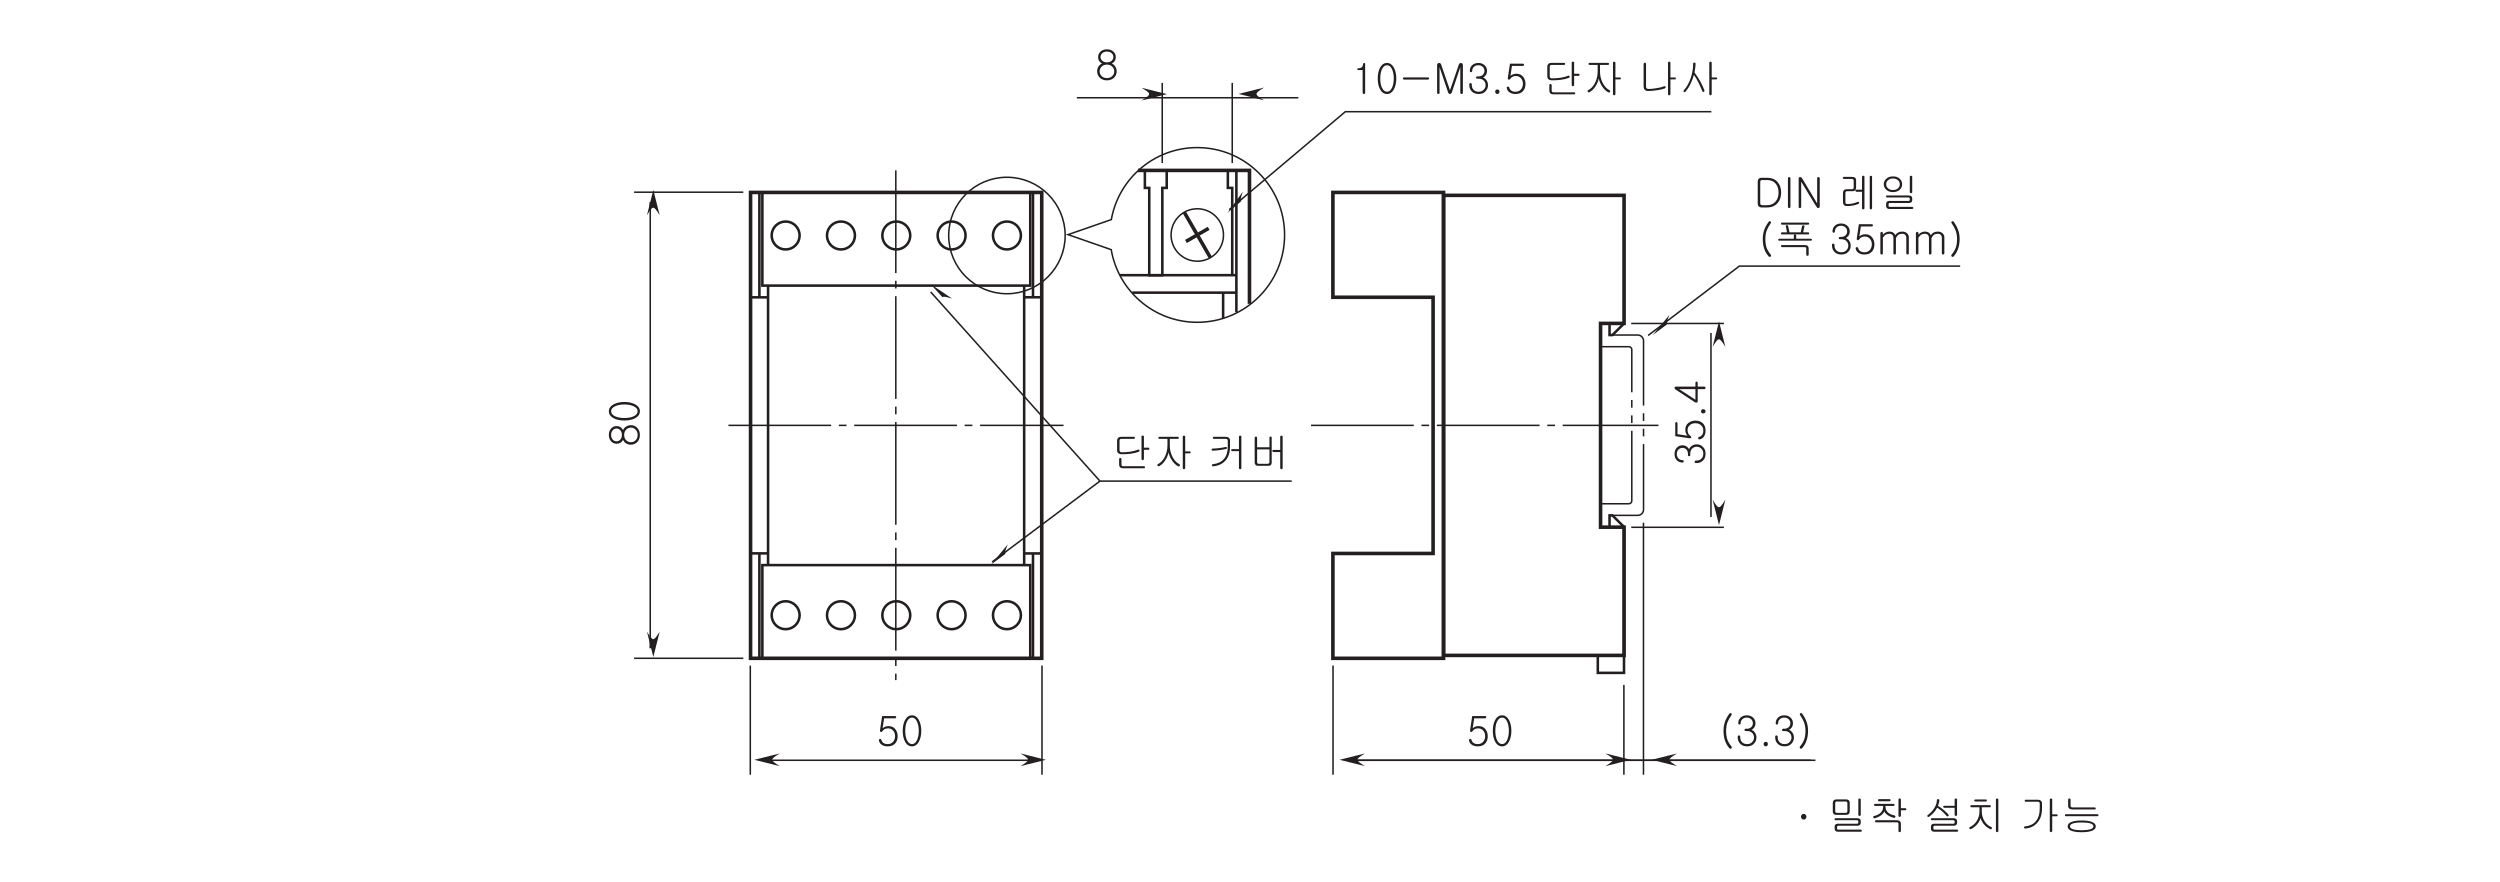 <?xml version="1.0" encoding="UTF-8"?>
<svg xmlns="http://www.w3.org/2000/svg" xmlns:xlink="http://www.w3.org/1999/xlink" width="481.89pt" height="170.08pt" viewBox="0 0 481.89 170.08" version="1.2">
<defs>
<g>
<symbol overflow="visible" id="glyph0-0">
<path style="stroke:none;" d="M 1.578 -0.469 L 6.375 -0.469 L 6.375 -5.234 L 1.578 -5.234 Z M 6.766 -0.078 L 1.188 -0.078 L 1.188 -5.625 L 6.766 -5.625 Z M 6.766 -0.078 "/>
</symbol>
<symbol overflow="visible" id="glyph0-1">
<path style="stroke:none;" d="M 3.734 -3.5 C 3.594 -3.328 3.422 -3.203 3.234 -3.125 C 3.5 -2.984 3.734 -2.797 3.891 -2.531 C 4.078 -2.25 4.172 -1.938 4.172 -1.594 C 4.172 -1.125 4.016 -0.734 3.688 -0.391 C 3.328 -0.047 2.875 0.141 2.281 0.141 C 1.703 0.141 1.234 -0.047 0.891 -0.391 C 0.578 -0.734 0.406 -1.125 0.406 -1.594 C 0.406 -1.938 0.5 -2.25 0.656 -2.516 C 0.812 -2.766 1.047 -2.969 1.344 -3.125 C 1.141 -3.203 0.984 -3.328 0.844 -3.516 C 0.672 -3.75 0.594 -4.031 0.594 -4.359 C 0.594 -4.766 0.734 -5.094 1.016 -5.375 C 1.344 -5.688 1.766 -5.844 2.297 -5.844 C 2.812 -5.844 3.25 -5.688 3.562 -5.375 C 3.859 -5.094 4 -4.766 4 -4.359 C 4 -4.031 3.906 -3.75 3.734 -3.5 Z M 1.25 -2.484 C 1.016 -2.25 0.891 -1.953 0.891 -1.594 C 0.891 -1.234 1.016 -0.938 1.25 -0.703 C 1.5 -0.422 1.859 -0.297 2.297 -0.297 C 2.719 -0.297 3.062 -0.422 3.328 -0.703 C 3.578 -0.938 3.703 -1.234 3.703 -1.594 C 3.703 -1.953 3.578 -2.25 3.328 -2.484 C 3.062 -2.766 2.719 -2.891 2.297 -2.891 C 1.859 -2.891 1.5 -2.766 1.25 -2.484 Z M 1.375 -5.078 C 1.172 -4.891 1.062 -4.641 1.062 -4.359 C 1.062 -4.078 1.172 -3.844 1.375 -3.656 C 1.609 -3.438 1.906 -3.328 2.297 -3.328 C 2.672 -3.328 2.984 -3.438 3.219 -3.656 C 3.422 -3.844 3.531 -4.078 3.531 -4.359 C 3.531 -4.641 3.422 -4.891 3.219 -5.078 C 2.984 -5.297 2.672 -5.406 2.297 -5.406 C 1.906 -5.406 1.609 -5.297 1.375 -5.078 Z M 1.375 -5.078 "/>
</symbol>
<symbol overflow="visible" id="glyph0-2">
<path style="stroke:none;" d="M 3.75 -5.641 C 3.797 -5.609 3.812 -5.547 3.812 -5.5 C 3.812 -5.438 3.797 -5.391 3.75 -5.344 C 3.703 -5.297 3.641 -5.266 3.562 -5.266 L 1.484 -5.266 L 1.188 -3.344 C 1.344 -3.484 1.5 -3.594 1.688 -3.656 C 1.875 -3.734 2.094 -3.766 2.328 -3.766 C 2.891 -3.766 3.328 -3.578 3.641 -3.172 C 3.938 -2.797 4.094 -2.344 4.094 -1.812 C 4.094 -1.25 3.938 -0.812 3.656 -0.469 C 3.312 -0.062 2.828 0.141 2.156 0.141 C 1.734 0.141 1.359 0.047 1.047 -0.156 C 0.734 -0.359 0.547 -0.641 0.484 -0.984 C 0.453 -1.062 0.469 -1.125 0.5 -1.172 C 0.547 -1.234 0.594 -1.266 0.656 -1.281 C 0.719 -1.297 0.781 -1.297 0.828 -1.266 C 0.906 -1.234 0.938 -1.172 0.969 -1.094 C 1.016 -0.859 1.141 -0.672 1.359 -0.516 C 1.562 -0.359 1.844 -0.297 2.188 -0.297 C 2.625 -0.297 2.969 -0.453 3.234 -0.766 C 3.469 -1.047 3.594 -1.406 3.594 -1.812 C 3.594 -2.234 3.484 -2.578 3.25 -2.859 C 3 -3.172 2.672 -3.328 2.234 -3.328 C 2 -3.328 1.781 -3.281 1.562 -3.172 C 1.406 -3.078 1.266 -2.953 1.172 -2.797 C 1.062 -2.641 0.953 -2.594 0.828 -2.641 C 0.703 -2.703 0.656 -2.812 0.688 -2.969 L 1.094 -5.703 L 3.562 -5.703 C 3.641 -5.703 3.703 -5.688 3.75 -5.641 Z M 3.75 -5.641 "/>
</symbol>
<symbol overflow="visible" id="glyph0-3">
<path style="stroke:none;" d="M 3.625 -4.922 C 3.922 -4.344 4.078 -3.672 4.078 -2.844 C 4.078 -2.031 3.922 -1.359 3.625 -0.781 C 3.297 -0.172 2.844 0.141 2.297 0.141 C 1.719 0.141 1.266 -0.172 0.938 -0.781 C 0.641 -1.359 0.5 -2.031 0.5 -2.844 C 0.5 -3.672 0.641 -4.344 0.938 -4.922 C 1.266 -5.531 1.719 -5.844 2.297 -5.844 C 2.844 -5.844 3.297 -5.531 3.625 -4.922 Z M 1.297 -4.609 C 1.094 -4.141 0.984 -3.547 0.984 -2.844 C 0.984 -2.141 1.094 -1.562 1.297 -1.094 C 1.547 -0.562 1.875 -0.297 2.297 -0.297 C 2.703 -0.297 3.016 -0.562 3.266 -1.094 C 3.469 -1.562 3.594 -2.141 3.594 -2.844 C 3.594 -3.547 3.469 -4.141 3.266 -4.609 C 3.016 -5.141 2.703 -5.406 2.297 -5.406 C 1.875 -5.406 1.547 -5.141 1.297 -4.609 Z M 1.297 -4.609 "/>
</symbol>
<symbol overflow="visible" id="glyph0-4">
<path style="stroke:none;" d="M 4.516 -5.656 C 4.516 -5.531 4.438 -5.469 4.281 -5.469 L 1.938 -5.469 C 1.781 -5.469 1.672 -5.438 1.625 -5.359 C 1.562 -5.312 1.547 -5.172 1.547 -5 L 1.547 -3.312 C 1.547 -3.172 1.578 -3.047 1.656 -2.984 C 1.719 -2.906 1.828 -2.875 1.969 -2.875 C 2.531 -2.875 3.062 -2.922 3.562 -2.984 C 4.156 -3.062 4.656 -3.203 5.078 -3.375 C 5.141 -3.406 5.203 -3.406 5.266 -3.391 C 5.328 -3.359 5.359 -3.328 5.391 -3.266 C 5.406 -3.219 5.406 -3.156 5.391 -3.109 C 5.359 -3.047 5.312 -3 5.234 -2.969 C 4.797 -2.797 4.266 -2.672 3.672 -2.594 C 3.188 -2.531 2.625 -2.5 2.016 -2.5 C 1.703 -2.5 1.469 -2.562 1.312 -2.703 C 1.156 -2.828 1.078 -3.016 1.078 -3.281 L 1.078 -5.125 C 1.078 -5.344 1.141 -5.516 1.266 -5.656 C 1.422 -5.797 1.594 -5.859 1.844 -5.859 L 4.297 -5.859 C 4.453 -5.859 4.516 -5.797 4.516 -5.656 Z M 7.094 -3.766 C 7.234 -3.766 7.297 -3.703 7.297 -3.562 C 7.297 -3.422 7.234 -3.359 7.094 -3.359 L 6.25 -3.359 L 6.25 -1.594 C 6.25 -1.516 6.219 -1.469 6.156 -1.422 C 6.125 -1.391 6.062 -1.359 6.016 -1.359 C 5.953 -1.359 5.891 -1.391 5.859 -1.422 C 5.812 -1.469 5.781 -1.516 5.781 -1.594 L 5.781 -5.891 C 5.781 -6.031 5.859 -6.094 6.016 -6.094 C 6.156 -6.094 6.25 -6.031 6.25 -5.891 L 6.25 -3.766 Z M 1.922 -0.547 C 1.922 -0.406 1.953 -0.312 2 -0.266 C 2.047 -0.219 2.156 -0.188 2.297 -0.188 L 6.266 -0.188 C 6.391 -0.188 6.453 -0.125 6.453 0.016 C 6.453 0.141 6.391 0.203 6.266 0.203 L 2.234 0.203 C 1.984 0.203 1.797 0.141 1.656 0.016 C 1.531 -0.109 1.469 -0.281 1.469 -0.5 L 1.469 -1.531 C 1.469 -1.609 1.484 -1.672 1.531 -1.719 C 1.578 -1.781 1.625 -1.797 1.688 -1.797 C 1.75 -1.797 1.812 -1.781 1.844 -1.719 C 1.906 -1.672 1.922 -1.609 1.922 -1.531 Z M 1.922 -0.547 "/>
</symbol>
<symbol overflow="visible" id="glyph0-5">
<path style="stroke:none;" d="M 5.016 -5.656 C 5.016 -5.531 4.953 -5.469 4.812 -5.469 L 3.281 -5.469 L 3.281 -4.203 C 3.281 -3.391 3.453 -2.672 3.797 -2 C 4.125 -1.359 4.562 -0.875 5.109 -0.594 C 5.172 -0.547 5.219 -0.5 5.234 -0.438 C 5.25 -0.375 5.234 -0.312 5.219 -0.266 C 5.188 -0.219 5.141 -0.172 5.078 -0.156 C 5.016 -0.141 4.938 -0.156 4.859 -0.188 C 4.453 -0.406 4.062 -0.781 3.719 -1.281 C 3.359 -1.812 3.141 -2.328 3.047 -2.859 C 2.938 -2.312 2.719 -1.797 2.375 -1.281 C 2.031 -0.766 1.641 -0.406 1.203 -0.188 C 1.141 -0.156 1.094 -0.156 1.031 -0.188 C 0.984 -0.203 0.938 -0.234 0.922 -0.297 C 0.875 -0.344 0.875 -0.406 0.891 -0.469 C 0.906 -0.531 0.953 -0.578 1.016 -0.609 C 1.547 -0.875 1.969 -1.328 2.312 -1.984 C 2.641 -2.641 2.828 -3.391 2.828 -4.203 L 2.828 -5.469 L 1.281 -5.469 C 1.141 -5.469 1.078 -5.531 1.078 -5.656 C 1.078 -5.797 1.141 -5.859 1.297 -5.859 L 4.812 -5.859 C 4.953 -5.859 5.016 -5.797 5.016 -5.656 Z M 7.109 -3.047 C 7.234 -3.047 7.297 -2.984 7.297 -2.859 C 7.297 -2.734 7.234 -2.672 7.109 -2.672 L 6.25 -2.672 L 6.25 0.172 C 6.25 0.234 6.219 0.297 6.156 0.328 C 6.125 0.375 6.062 0.391 6.016 0.391 C 5.953 0.391 5.891 0.375 5.859 0.328 C 5.812 0.297 5.781 0.234 5.781 0.172 L 5.781 -5.891 C 5.781 -5.953 5.812 -6.016 5.859 -6.047 C 5.891 -6.078 5.953 -6.094 6.016 -6.094 C 6.062 -6.094 6.125 -6.078 6.156 -6.047 C 6.219 -6.016 6.25 -5.953 6.25 -5.891 L 6.25 -3.047 Z M 7.109 -3.047 "/>
</symbol>
<symbol overflow="visible" id="glyph0-6">
<path style="stroke:none;" d=""/>
</symbol>
<symbol overflow="visible" id="glyph0-7">
<path style="stroke:none;" d="M 4.062 -5.672 C 4.219 -5.531 4.281 -5.359 4.281 -5.125 L 4.281 -3.922 C 4.281 -2.828 4 -1.953 3.422 -1.297 C 2.844 -0.641 2.047 -0.266 1.031 -0.172 C 0.891 -0.156 0.812 -0.219 0.797 -0.359 C 0.766 -0.5 0.828 -0.562 0.984 -0.578 C 1.922 -0.688 2.625 -1.031 3.125 -1.609 C 3.609 -2.172 3.844 -2.953 3.844 -3.953 L 3.844 -5.094 C 3.844 -5.219 3.812 -5.312 3.75 -5.375 C 3.688 -5.438 3.578 -5.469 3.438 -5.469 L 1.188 -5.469 C 1.109 -5.469 1.047 -5.484 1 -5.531 C 0.969 -5.562 0.953 -5.609 0.953 -5.656 C 0.953 -5.719 0.969 -5.766 1 -5.812 C 1.047 -5.844 1.109 -5.859 1.172 -5.859 L 3.453 -5.859 C 3.719 -5.859 3.906 -5.797 4.062 -5.672 Z M 3.594 -3.875 C 3.641 -3.859 3.672 -3.812 3.688 -3.766 C 3.703 -3.719 3.703 -3.672 3.672 -3.625 C 3.641 -3.578 3.594 -3.547 3.516 -3.516 C 3.203 -3.438 2.797 -3.359 2.281 -3.297 C 1.734 -3.219 1.297 -3.188 0.969 -3.188 C 0.812 -3.188 0.734 -3.25 0.734 -3.391 C 0.734 -3.516 0.797 -3.594 0.953 -3.594 C 1.281 -3.594 1.688 -3.625 2.203 -3.688 C 2.703 -3.75 3.109 -3.812 3.391 -3.891 C 3.469 -3.906 3.547 -3.906 3.594 -3.875 Z M 6.391 0.328 C 6.359 0.375 6.297 0.391 6.25 0.391 C 6.172 0.391 6.109 0.375 6.078 0.328 C 6.031 0.281 6 0.234 6 0.156 L 6 -3.094 L 4.75 -3.094 C 4.672 -3.094 4.609 -3.125 4.562 -3.156 C 4.516 -3.203 4.5 -3.25 4.5 -3.297 C 4.484 -3.344 4.516 -3.391 4.547 -3.438 C 4.594 -3.469 4.641 -3.484 4.719 -3.484 L 6 -3.484 L 6 -5.875 C 6 -5.938 6.031 -6 6.078 -6.031 C 6.109 -6.078 6.172 -6.094 6.25 -6.094 C 6.297 -6.094 6.359 -6.078 6.391 -6.047 C 6.453 -6 6.469 -5.953 6.469 -5.875 L 6.469 0.156 C 6.469 0.234 6.453 0.281 6.391 0.328 Z M 6.391 0.328 "/>
</symbol>
<symbol overflow="visible" id="glyph0-8">
<path style="stroke:none;" d="M 1.547 -3.438 L 1.547 -0.969 C 1.547 -0.859 1.562 -0.781 1.625 -0.734 C 1.672 -0.688 1.75 -0.656 1.859 -0.656 L 3.547 -0.656 C 3.672 -0.656 3.766 -0.688 3.812 -0.734 C 3.891 -0.781 3.922 -0.859 3.922 -0.969 L 3.922 -3.438 Z M 4.141 -5.906 C 4.297 -5.906 4.359 -5.844 4.359 -5.688 L 4.359 -0.875 C 4.359 -0.703 4.312 -0.562 4.203 -0.438 C 4.078 -0.312 3.922 -0.266 3.734 -0.266 L 1.719 -0.266 C 1.531 -0.266 1.375 -0.312 1.25 -0.438 C 1.141 -0.562 1.078 -0.703 1.078 -0.891 L 1.078 -5.641 C 1.078 -5.719 1.109 -5.797 1.156 -5.844 C 1.188 -5.891 1.25 -5.906 1.312 -5.906 C 1.375 -5.906 1.422 -5.891 1.469 -5.844 C 1.516 -5.797 1.547 -5.734 1.547 -5.656 L 1.547 -3.844 L 3.922 -3.844 L 3.922 -5.688 C 3.922 -5.844 4 -5.906 4.141 -5.906 Z M 6.391 0.328 C 6.359 0.375 6.297 0.391 6.25 0.391 C 6.172 0.391 6.109 0.375 6.078 0.328 C 6.031 0.281 6 0.203 6 0.125 L 6 -2.922 L 4.719 -2.922 C 4.641 -2.922 4.594 -2.953 4.547 -2.984 C 4.5 -3.031 4.484 -3.078 4.469 -3.125 C 4.469 -3.188 4.484 -3.234 4.531 -3.266 C 4.562 -3.312 4.609 -3.328 4.688 -3.328 L 6 -3.328 L 6 -5.875 C 6 -5.938 6.031 -6 6.078 -6.047 C 6.109 -6.078 6.172 -6.094 6.25 -6.094 C 6.297 -6.094 6.359 -6.078 6.391 -6.047 C 6.453 -6 6.469 -5.938 6.469 -5.875 L 6.469 0.125 C 6.469 0.203 6.453 0.266 6.391 0.328 Z M 6.391 0.328 "/>
</symbol>
<symbol overflow="visible" id="glyph0-9">
<path style="stroke:none;" d="M 7 -6.281 C 7.062 -6.297 7.125 -6.281 7.172 -6.234 C 7.234 -6.203 7.266 -6.156 7.281 -6.109 C 7.297 -6.031 7.281 -5.969 7.25 -5.906 C 6.859 -5.344 6.594 -4.844 6.453 -4.469 C 6.281 -4 6.203 -3.453 6.203 -2.844 C 6.203 -2.219 6.281 -1.672 6.422 -1.219 C 6.578 -0.781 6.844 -0.312 7.234 0.156 C 7.297 0.219 7.312 0.281 7.297 0.359 C 7.297 0.422 7.266 0.5 7.219 0.531 C 7.172 0.578 7.109 0.609 7.031 0.594 C 6.953 0.594 6.891 0.562 6.828 0.5 C 6.422 0.016 6.125 -0.5 5.953 -1.062 C 5.781 -1.578 5.703 -2.172 5.703 -2.844 C 5.703 -3.484 5.797 -4.062 5.969 -4.562 C 6.125 -5.047 6.422 -5.594 6.844 -6.172 C 6.875 -6.234 6.922 -6.281 7 -6.281 Z M 7 -6.281 "/>
</symbol>
<symbol overflow="visible" id="glyph0-10">
<path style="stroke:none;" d="M 3.484 -5.359 C 3.766 -5.078 3.906 -4.719 3.906 -4.312 C 3.906 -3.984 3.812 -3.688 3.625 -3.438 C 3.469 -3.25 3.328 -3.125 3.156 -3.047 C 3.375 -2.953 3.594 -2.797 3.75 -2.578 C 3.984 -2.281 4.094 -1.953 4.094 -1.562 C 4.094 -1.109 3.938 -0.719 3.625 -0.391 C 3.297 -0.031 2.844 0.141 2.297 0.141 C 1.703 0.141 1.25 -0.031 0.938 -0.391 C 0.625 -0.719 0.484 -1.109 0.484 -1.562 L 0.484 -1.734 C 0.484 -1.812 0.5 -1.875 0.547 -1.906 C 0.594 -1.953 0.656 -1.969 0.719 -1.969 C 0.781 -1.969 0.828 -1.953 0.875 -1.906 C 0.938 -1.875 0.969 -1.812 0.969 -1.734 L 0.969 -1.562 C 0.969 -1.219 1.078 -0.938 1.281 -0.703 C 1.531 -0.422 1.875 -0.297 2.297 -0.297 C 2.703 -0.297 3.031 -0.422 3.281 -0.703 C 3.5 -0.938 3.625 -1.219 3.625 -1.562 C 3.625 -1.906 3.5 -2.203 3.281 -2.438 C 3.031 -2.688 2.703 -2.812 2.281 -2.812 L 2 -2.812 C 1.859 -2.812 1.797 -2.891 1.797 -3.031 C 1.797 -3.172 1.859 -3.25 2 -3.25 L 2.234 -3.25 C 2.594 -3.25 2.891 -3.359 3.109 -3.578 C 3.297 -3.766 3.406 -4.016 3.406 -4.312 C 3.406 -4.609 3.297 -4.859 3.109 -5.062 C 2.891 -5.281 2.594 -5.406 2.234 -5.406 C 1.859 -5.406 1.547 -5.281 1.344 -5.062 C 1.141 -4.859 1.047 -4.609 1.047 -4.312 C 1.047 -4.234 1.031 -4.172 0.969 -4.125 C 0.938 -4.078 0.875 -4.062 0.812 -4.062 C 0.75 -4.062 0.688 -4.078 0.656 -4.125 C 0.609 -4.172 0.578 -4.234 0.578 -4.312 C 0.578 -4.734 0.719 -5.078 1 -5.375 C 1.297 -5.672 1.703 -5.844 2.234 -5.844 C 2.766 -5.844 3.172 -5.672 3.484 -5.359 Z M 3.484 -5.359 "/>
</symbol>
<symbol overflow="visible" id="glyph0-11">
<path style="stroke:none;" d="M 1.625 -0.609 C 1.703 -0.531 1.734 -0.422 1.734 -0.297 C 1.734 -0.188 1.703 -0.094 1.625 -0.016 C 1.562 0.094 1.453 0.141 1.328 0.141 C 1.188 0.141 1.078 0.094 1.016 -0.016 C 0.938 -0.094 0.906 -0.188 0.906 -0.297 C 0.906 -0.422 0.938 -0.531 1.016 -0.609 C 1.078 -0.688 1.188 -0.734 1.328 -0.734 C 1.453 -0.734 1.562 -0.688 1.625 -0.609 Z M 1.625 -0.609 "/>
</symbol>
<symbol overflow="visible" id="glyph0-12">
<path style="stroke:none;" d="M 1.969 -4.562 C 2.156 -4.062 2.25 -3.484 2.25 -2.844 C 2.25 -2.172 2.156 -1.578 1.984 -1.062 C 1.812 -0.5 1.516 0.016 1.109 0.5 C 1.047 0.562 0.984 0.594 0.906 0.594 C 0.828 0.609 0.781 0.578 0.719 0.531 C 0.672 0.5 0.641 0.422 0.641 0.359 C 0.625 0.281 0.656 0.219 0.703 0.156 C 1.094 -0.312 1.359 -0.781 1.516 -1.219 C 1.672 -1.672 1.75 -2.219 1.75 -2.844 C 1.75 -3.453 1.656 -4 1.484 -4.469 C 1.344 -4.844 1.078 -5.344 0.703 -5.906 C 0.656 -5.969 0.641 -6.031 0.656 -6.109 C 0.672 -6.156 0.719 -6.203 0.766 -6.234 C 0.812 -6.281 0.875 -6.297 0.938 -6.281 C 1.016 -6.281 1.062 -6.234 1.109 -6.172 C 1.516 -5.594 1.812 -5.047 1.969 -4.562 Z M 1.969 -4.562 "/>
</symbol>
<symbol overflow="visible" id="glyph0-13">
<path style="stroke:none;" d="M 2.594 -5.703 C 3.438 -5.703 4.109 -5.422 4.594 -4.859 C 5.047 -4.328 5.266 -3.672 5.266 -2.859 C 5.266 -2.031 5.047 -1.375 4.594 -0.844 C 4.109 -0.281 3.438 0.016 2.594 0.016 L 1.484 0.016 C 1.25 0.016 1.062 -0.078 0.922 -0.219 C 0.797 -0.359 0.75 -0.531 0.75 -0.734 L 0.75 -4.953 C 0.75 -5.156 0.797 -5.344 0.922 -5.484 C 1.062 -5.625 1.25 -5.703 1.484 -5.703 Z M 2.594 -0.422 C 3.281 -0.422 3.828 -0.672 4.219 -1.156 C 4.594 -1.594 4.766 -2.156 4.766 -2.859 C 4.766 -3.547 4.594 -4.125 4.219 -4.562 C 3.828 -5.031 3.281 -5.266 2.594 -5.266 L 1.578 -5.266 C 1.469 -5.266 1.375 -5.234 1.312 -5.156 C 1.25 -5.109 1.234 -5.016 1.234 -4.922 L 1.234 -0.766 C 1.234 -0.672 1.25 -0.594 1.312 -0.547 C 1.375 -0.469 1.469 -0.422 1.578 -0.422 Z M 2.594 -0.422 "/>
</symbol>
<symbol overflow="visible" id="glyph0-14">
<path style="stroke:none;" d="M 0.906 -5.781 C 0.953 -5.812 1.016 -5.844 1.078 -5.844 C 1.141 -5.844 1.188 -5.812 1.234 -5.781 C 1.297 -5.719 1.312 -5.656 1.312 -5.578 L 1.312 -0.109 C 1.312 -0.031 1.297 0.031 1.234 0.078 C 1.188 0.125 1.141 0.141 1.078 0.141 C 1.016 0.141 0.953 0.125 0.906 0.078 C 0.859 0.031 0.828 -0.031 0.828 -0.109 L 0.828 -5.578 C 0.828 -5.656 0.859 -5.719 0.906 -5.781 Z M 0.906 -5.781 "/>
</symbol>
<symbol overflow="visible" id="glyph0-15">
<path style="stroke:none;" d="M 0.984 -5.844 C 1.141 -5.859 1.25 -5.812 1.344 -5.672 L 1.609 -5.281 L 4.312 -0.75 L 4.312 -5.625 C 4.312 -5.688 4.344 -5.75 4.391 -5.797 C 4.438 -5.828 4.5 -5.844 4.562 -5.844 C 4.625 -5.844 4.688 -5.828 4.734 -5.781 C 4.781 -5.75 4.812 -5.688 4.812 -5.625 L 4.812 -0.188 C 4.812 -0.016 4.734 0.094 4.594 0.125 C 4.469 0.172 4.359 0.141 4.297 0.031 L 3.859 -0.609 L 1.234 -4.953 L 1.234 -0.125 C 1.234 -0.047 1.219 0.031 1.156 0.078 C 1.109 0.125 1.062 0.156 1 0.156 C 0.922 0.141 0.859 0.125 0.812 0.078 C 0.766 0.031 0.75 -0.047 0.75 -0.125 L 0.75 -5.531 C 0.75 -5.703 0.828 -5.812 0.984 -5.844 Z M 0.984 -5.844 "/>
</symbol>
<symbol overflow="visible" id="glyph0-16">
<path style="stroke:none;" d="M 3.391 -5.719 C 3.547 -5.609 3.609 -5.469 3.609 -5.312 L 3.609 -3.781 C 3.609 -3.578 3.547 -3.422 3.422 -3.297 C 3.312 -3.172 3.141 -3.109 2.938 -3.109 L 1.859 -3.109 C 1.75 -3.109 1.672 -3.078 1.625 -3.016 C 1.562 -2.953 1.547 -2.875 1.547 -2.75 L 1.547 -1.016 C 1.547 -0.859 1.578 -0.766 1.625 -0.719 C 1.688 -0.672 1.797 -0.641 1.953 -0.641 C 2.297 -0.641 2.625 -0.688 2.953 -0.75 C 3.266 -0.812 3.578 -0.922 3.891 -1.047 C 3.953 -1.094 4.031 -1.094 4.078 -1.062 C 4.125 -1.047 4.156 -1 4.188 -0.953 C 4.203 -0.891 4.188 -0.828 4.172 -0.781 C 4.141 -0.719 4.094 -0.672 4.031 -0.656 C 3.703 -0.516 3.344 -0.406 2.969 -0.344 C 2.625 -0.281 2.25 -0.25 1.828 -0.25 C 1.578 -0.25 1.406 -0.312 1.266 -0.469 C 1.141 -0.594 1.078 -0.766 1.078 -0.984 L 1.078 -2.797 C 1.078 -3 1.141 -3.172 1.25 -3.297 C 1.375 -3.438 1.562 -3.5 1.812 -3.5 L 2.797 -3.5 C 2.922 -3.5 3.016 -3.531 3.062 -3.578 C 3.125 -3.625 3.141 -3.688 3.141 -3.797 L 3.141 -5.172 C 3.141 -5.281 3.109 -5.359 3.031 -5.406 C 2.969 -5.453 2.859 -5.484 2.703 -5.484 L 1.281 -5.484 C 1.125 -5.484 1.047 -5.547 1.047 -5.672 C 1.047 -5.812 1.125 -5.875 1.281 -5.875 L 2.812 -5.875 C 3.047 -5.875 3.25 -5.828 3.391 -5.719 Z M 4.828 -6.047 C 4.875 -6.078 4.922 -6.094 5 -6.094 C 5.047 -6.109 5.109 -6.094 5.141 -6.047 C 5.203 -6.016 5.219 -5.969 5.219 -5.906 L 5.219 0.156 C 5.219 0.234 5.203 0.281 5.141 0.328 C 5.109 0.375 5.047 0.391 5 0.391 C 4.922 0.391 4.875 0.375 4.828 0.328 C 4.781 0.281 4.75 0.234 4.75 0.156 L 4.75 -3 L 3.703 -3 C 3.625 -3 3.578 -3.031 3.531 -3.078 C 3.484 -3.109 3.469 -3.156 3.469 -3.219 C 3.469 -3.266 3.484 -3.312 3.531 -3.344 C 3.578 -3.391 3.625 -3.406 3.703 -3.406 L 4.75 -3.406 L 4.75 -5.891 C 4.75 -5.953 4.781 -6.016 4.828 -6.047 Z M 6.594 0.328 C 6.562 0.375 6.516 0.391 6.453 0.391 C 6.391 0.391 6.344 0.375 6.297 0.328 C 6.25 0.281 6.234 0.234 6.234 0.156 L 6.234 -5.891 C 6.234 -5.953 6.25 -6 6.297 -6.047 C 6.344 -6.078 6.391 -6.094 6.453 -6.094 C 6.516 -6.094 6.562 -6.078 6.594 -6.047 C 6.656 -6.016 6.688 -5.953 6.688 -5.891 L 6.688 0.156 C 6.688 0.234 6.656 0.281 6.594 0.328 Z M 6.594 0.328 "/>
</symbol>
<symbol overflow="visible" id="glyph0-17">
<path style="stroke:none;" d="M 4.094 -5.484 C 4.375 -5.203 4.531 -4.859 4.531 -4.453 C 4.531 -4.062 4.375 -3.703 4.094 -3.422 C 3.766 -3.109 3.328 -2.938 2.766 -2.938 C 2.219 -2.938 1.75 -3.109 1.438 -3.422 C 1.141 -3.703 0.984 -4.062 0.984 -4.453 C 0.984 -4.859 1.141 -5.203 1.438 -5.484 C 1.75 -5.812 2.219 -5.969 2.766 -5.969 C 3.328 -5.969 3.766 -5.812 4.094 -5.484 Z M 1.781 -5.203 C 1.562 -5.016 1.453 -4.75 1.453 -4.453 C 1.453 -4.156 1.562 -3.906 1.781 -3.703 C 2.016 -3.453 2.344 -3.344 2.766 -3.344 C 3.188 -3.344 3.516 -3.453 3.75 -3.703 C 3.969 -3.906 4.078 -4.156 4.078 -4.453 C 4.078 -4.75 3.969 -5 3.75 -5.203 C 3.516 -5.438 3.188 -5.562 2.766 -5.562 C 2.344 -5.562 2.016 -5.438 1.781 -5.203 Z M 6.391 -2.781 C 6.359 -2.75 6.297 -2.734 6.25 -2.734 C 6.172 -2.734 6.109 -2.75 6.078 -2.781 C 6.031 -2.828 6 -2.875 6 -2.938 L 6 -5.891 C 6 -5.953 6.031 -6 6.078 -6.047 C 6.109 -6.078 6.172 -6.094 6.25 -6.094 C 6.297 -6.094 6.359 -6.078 6.391 -6.047 C 6.453 -6.016 6.469 -5.953 6.469 -5.891 L 6.469 -2.938 C 6.469 -2.875 6.453 -2.828 6.391 -2.781 Z M 6.297 -2.141 C 6.422 -2.031 6.469 -1.891 6.469 -1.719 L 6.469 -1.391 C 6.469 -1.219 6.422 -1.094 6.312 -1 C 6.188 -0.891 6.031 -0.844 5.859 -0.844 L 2.172 -0.844 C 2.078 -0.844 2 -0.812 1.953 -0.781 C 1.922 -0.734 1.906 -0.672 1.906 -0.594 L 1.906 -0.297 C 1.906 -0.219 1.922 -0.172 1.969 -0.141 C 2.016 -0.109 2.078 -0.094 2.172 -0.094 L 6.438 -0.094 C 6.516 -0.094 6.562 -0.078 6.609 -0.031 C 6.656 0.016 6.672 0.062 6.688 0.109 C 6.688 0.156 6.672 0.203 6.625 0.25 C 6.594 0.281 6.531 0.312 6.469 0.312 L 2.031 0.312 C 1.859 0.312 1.719 0.266 1.609 0.156 C 1.5 0.062 1.438 -0.078 1.438 -0.234 L 1.438 -0.688 C 1.438 -0.859 1.5 -1 1.594 -1.094 C 1.703 -1.188 1.859 -1.234 2.016 -1.234 L 5.703 -1.234 C 5.812 -1.234 5.875 -1.25 5.922 -1.281 C 5.969 -1.312 6 -1.375 6 -1.438 L 6 -1.656 C 6 -1.734 5.984 -1.812 5.938 -1.844 C 5.891 -1.891 5.812 -1.906 5.703 -1.906 L 1.641 -1.906 C 1.5 -1.906 1.422 -1.969 1.422 -2.094 C 1.406 -2.234 1.484 -2.297 1.641 -2.297 L 5.766 -2.297 C 6 -2.297 6.172 -2.25 6.297 -2.141 Z M 6.297 -2.141 "/>
</symbol>
<symbol overflow="visible" id="glyph0-18">
<path style="stroke:none;" d="M 6.625 -5.953 C 6.672 -5.922 6.688 -5.875 6.688 -5.812 C 6.688 -5.766 6.672 -5.719 6.641 -5.672 C 6.594 -5.641 6.547 -5.609 6.484 -5.609 L 1.469 -5.609 C 1.344 -5.609 1.266 -5.672 1.266 -5.812 C 1.25 -5.953 1.328 -6.016 1.469 -6.016 L 6.469 -6.016 C 6.531 -6.016 6.578 -6 6.625 -5.953 Z M 6.688 -3.938 C 6.703 -3.797 6.641 -3.734 6.516 -3.734 L 1.438 -3.734 C 1.312 -3.734 1.25 -3.797 1.266 -3.938 C 1.266 -4.078 1.328 -4.141 1.469 -4.141 L 2.422 -4.141 L 2.188 -5.281 C 2.172 -5.359 2.188 -5.406 2.234 -5.453 C 2.266 -5.5 2.312 -5.516 2.375 -5.531 C 2.438 -5.531 2.5 -5.516 2.547 -5.484 C 2.594 -5.453 2.625 -5.406 2.641 -5.328 L 2.891 -4.141 L 5.062 -4.141 L 5.312 -5.312 C 5.328 -5.375 5.359 -5.422 5.406 -5.453 C 5.453 -5.484 5.516 -5.5 5.578 -5.5 C 5.641 -5.484 5.688 -5.469 5.734 -5.422 C 5.781 -5.375 5.797 -5.328 5.781 -5.25 L 5.531 -4.141 L 6.484 -4.141 C 6.609 -4.141 6.688 -4.078 6.688 -3.938 Z M 4.188 -2.906 L 6.984 -2.906 C 7.141 -2.906 7.219 -2.844 7.219 -2.719 C 7.219 -2.594 7.156 -2.531 7 -2.531 L 0.922 -2.531 C 0.781 -2.531 0.719 -2.594 0.734 -2.719 C 0.734 -2.844 0.812 -2.906 0.969 -2.906 L 3.734 -2.906 L 3.734 -3.547 C 3.734 -3.656 3.812 -3.719 3.969 -3.703 C 4.125 -3.703 4.188 -3.641 4.188 -3.516 Z M 6.406 -1.531 C 6.531 -1.406 6.594 -1.234 6.594 -1.031 L 6.594 0.156 C 6.594 0.234 6.578 0.281 6.516 0.328 C 6.484 0.375 6.422 0.391 6.375 0.391 C 6.297 0.391 6.25 0.375 6.203 0.328 C 6.156 0.281 6.125 0.234 6.125 0.156 L 6.125 -1.016 C 6.125 -1.109 6.109 -1.172 6.062 -1.219 C 6.016 -1.266 5.922 -1.281 5.812 -1.281 L 1.469 -1.281 C 1.344 -1.281 1.266 -1.359 1.266 -1.484 C 1.25 -1.625 1.328 -1.688 1.469 -1.688 L 5.828 -1.688 C 6.078 -1.688 6.266 -1.625 6.406 -1.531 Z M 6.406 -1.531 "/>
</symbol>
<symbol overflow="visible" id="glyph0-19">
<path style="stroke:none;" d="M 0.75 -4.156 C 0.797 -4.203 0.844 -4.234 0.922 -4.234 C 0.984 -4.234 1.031 -4.203 1.078 -4.156 C 1.141 -4.109 1.156 -4.047 1.156 -3.953 L 1.156 -3.672 C 1.281 -3.844 1.453 -3.984 1.641 -4.078 C 1.891 -4.219 2.125 -4.281 2.391 -4.281 C 2.703 -4.281 2.969 -4.203 3.188 -4.062 C 3.328 -3.938 3.453 -3.781 3.547 -3.594 C 3.688 -3.797 3.859 -3.969 4.078 -4.094 C 4.312 -4.219 4.578 -4.281 4.875 -4.281 C 5.281 -4.281 5.594 -4.172 5.844 -3.922 C 6.062 -3.703 6.156 -3.453 6.156 -3.188 L 6.156 -0.094 C 6.156 -0.031 6.141 0.031 6.078 0.078 C 6.031 0.125 5.984 0.141 5.922 0.141 C 5.859 0.141 5.797 0.125 5.75 0.078 C 5.703 0.031 5.672 -0.031 5.672 -0.094 L 5.672 -3.109 C 5.672 -3.328 5.609 -3.5 5.484 -3.641 C 5.344 -3.781 5.141 -3.859 4.891 -3.859 C 4.594 -3.859 4.359 -3.797 4.172 -3.672 C 3.984 -3.547 3.812 -3.328 3.672 -3.031 L 3.672 -0.094 C 3.672 -0.031 3.641 0.031 3.594 0.078 C 3.547 0.125 3.484 0.141 3.422 0.141 C 3.359 0.141 3.297 0.125 3.25 0.078 C 3.203 0.031 3.188 -0.031 3.188 -0.094 L 3.188 -3.109 C 3.188 -3.328 3.125 -3.5 2.984 -3.641 C 2.844 -3.781 2.641 -3.859 2.406 -3.859 C 2.125 -3.859 1.891 -3.797 1.703 -3.688 C 1.516 -3.578 1.328 -3.375 1.156 -3.109 L 1.156 -0.094 C 1.156 -0.031 1.141 0.031 1.078 0.078 C 1.031 0.125 0.984 0.141 0.922 0.141 C 0.844 0.141 0.797 0.125 0.75 0.078 C 0.703 0.031 0.672 -0.031 0.672 -0.094 L 0.672 -3.953 C 0.672 -4.047 0.703 -4.109 0.75 -4.156 Z M 0.75 -4.156 "/>
</symbol>
<symbol overflow="visible" id="glyph0-20">
<path style="stroke:none;" d="M 1.125 -4.641 C 1.109 -4.766 1.172 -4.812 1.281 -4.812 C 1.578 -4.812 1.797 -4.875 1.953 -4.984 C 2.125 -5.125 2.219 -5.344 2.234 -5.641 C 2.25 -5.766 2.312 -5.828 2.453 -5.844 C 2.578 -5.844 2.641 -5.781 2.641 -5.641 L 2.641 -0.141 C 2.641 -0.047 2.625 0.031 2.562 0.078 C 2.516 0.125 2.469 0.156 2.406 0.156 C 2.344 0.141 2.281 0.125 2.234 0.078 C 2.188 0.016 2.156 -0.062 2.156 -0.141 L 2.156 -4.469 L 1.312 -4.469 C 1.188 -4.469 1.125 -4.531 1.125 -4.641 Z M 1.125 -4.641 "/>
</symbol>
<symbol overflow="visible" id="glyph0-21">
<path style="stroke:none;" d="M 5.828 -2.859 C 5.828 -2.719 5.766 -2.641 5.625 -2.641 L 0.984 -2.641 C 0.859 -2.641 0.797 -2.719 0.797 -2.859 C 0.797 -3 0.859 -3.062 0.984 -3.062 L 5.625 -3.062 C 5.766 -3.062 5.828 -3 5.828 -2.859 Z M 5.828 -2.859 "/>
</symbol>
<symbol overflow="visible" id="glyph0-22">
<path style="stroke:none;" d="M 0.844 -5.719 C 0.906 -5.797 1 -5.828 1.094 -5.844 C 1.188 -5.844 1.266 -5.828 1.359 -5.781 C 1.438 -5.719 1.5 -5.656 1.531 -5.562 L 1.688 -5.062 L 3.234 -0.578 L 4.781 -5.078 L 4.938 -5.547 C 4.969 -5.641 5.031 -5.719 5.109 -5.781 C 5.188 -5.828 5.281 -5.844 5.375 -5.828 C 5.469 -5.828 5.547 -5.797 5.609 -5.719 C 5.672 -5.656 5.719 -5.562 5.719 -5.453 L 5.719 -0.109 C 5.719 -0.031 5.688 0.031 5.641 0.078 C 5.594 0.125 5.531 0.141 5.469 0.141 C 5.406 0.141 5.344 0.125 5.297 0.078 C 5.25 0.031 5.219 -0.031 5.219 -0.109 L 5.219 -5.031 L 3.578 -0.141 C 3.484 0.047 3.375 0.141 3.219 0.141 C 3.078 0.141 2.953 0.047 2.875 -0.141 L 1.219 -5.031 L 1.219 -0.109 C 1.234 -0.031 1.203 0.031 1.156 0.078 C 1.109 0.125 1.047 0.141 1 0.141 C 0.922 0.141 0.859 0.125 0.812 0.078 C 0.766 0.031 0.75 -0.031 0.75 -0.109 L 0.75 -5.453 C 0.75 -5.562 0.781 -5.656 0.844 -5.719 Z M 0.844 -5.719 "/>
</symbol>
<symbol overflow="visible" id="glyph0-23">
<path style="stroke:none;" d="M 1.156 -5.828 C 1.188 -5.875 1.25 -5.891 1.312 -5.891 C 1.375 -5.891 1.422 -5.875 1.469 -5.828 C 1.516 -5.797 1.547 -5.719 1.547 -5.656 L 1.547 -1.281 C 1.547 -1.141 1.578 -1.031 1.656 -0.953 C 1.734 -0.875 1.859 -0.828 2.016 -0.828 C 2.469 -0.828 2.984 -0.875 3.578 -0.984 C 4.219 -1.078 4.688 -1.203 5 -1.344 C 5.062 -1.375 5.141 -1.391 5.188 -1.359 C 5.25 -1.344 5.281 -1.297 5.312 -1.234 C 5.344 -1.188 5.344 -1.141 5.328 -1.094 C 5.297 -1.031 5.25 -0.984 5.172 -0.938 C 4.812 -0.797 4.297 -0.672 3.609 -0.578 C 2.984 -0.484 2.438 -0.438 1.953 -0.438 C 1.656 -0.438 1.438 -0.531 1.281 -0.688 C 1.141 -0.844 1.078 -1.062 1.078 -1.344 L 1.078 -5.641 C 1.078 -5.719 1.109 -5.781 1.156 -5.828 Z M 7.109 -3.047 C 7.234 -3.047 7.297 -2.984 7.297 -2.859 C 7.297 -2.734 7.234 -2.672 7.109 -2.672 L 6.25 -2.672 L 6.25 0.172 C 6.25 0.234 6.219 0.297 6.156 0.328 C 6.125 0.375 6.062 0.391 6.016 0.391 C 5.953 0.391 5.891 0.375 5.859 0.328 C 5.812 0.297 5.781 0.234 5.781 0.172 L 5.781 -5.891 C 5.781 -5.953 5.812 -6.016 5.859 -6.047 C 5.891 -6.078 5.953 -6.094 6.016 -6.094 C 6.062 -6.094 6.125 -6.078 6.156 -6.047 C 6.219 -6.016 6.25 -5.953 6.25 -5.891 L 6.25 -3.047 Z M 7.109 -3.047 "/>
</symbol>
<symbol overflow="visible" id="glyph0-24">
<path style="stroke:none;" d="M 2.75 -5.875 C 2.781 -5.906 2.844 -5.938 2.906 -5.938 C 2.953 -5.938 3.016 -5.906 3.047 -5.875 C 3.109 -5.828 3.141 -5.781 3.141 -5.703 C 3.141 -5.453 3.109 -5.156 3.062 -4.828 C 3.031 -4.531 2.984 -4.25 2.938 -4 C 3.328 -3.484 3.703 -2.906 4.062 -2.266 C 4.375 -1.672 4.641 -1.125 4.828 -0.609 C 4.859 -0.531 4.859 -0.453 4.828 -0.391 C 4.812 -0.328 4.766 -0.297 4.719 -0.266 C 4.672 -0.25 4.609 -0.25 4.562 -0.281 C 4.5 -0.312 4.453 -0.359 4.422 -0.438 C 4.219 -0.953 3.984 -1.469 3.719 -2.016 C 3.391 -2.688 3.078 -3.188 2.812 -3.531 C 2.625 -2.891 2.422 -2.312 2.172 -1.828 C 1.922 -1.281 1.594 -0.781 1.188 -0.297 C 1.141 -0.234 1.094 -0.219 1.031 -0.219 C 0.969 -0.203 0.922 -0.219 0.875 -0.266 C 0.828 -0.297 0.812 -0.344 0.812 -0.406 C 0.812 -0.484 0.828 -0.547 0.891 -0.594 C 1.484 -1.25 1.938 -2.094 2.266 -3.125 C 2.531 -4 2.672 -4.859 2.672 -5.703 C 2.672 -5.781 2.703 -5.828 2.75 -5.875 Z M 7.109 -3.047 C 7.234 -3.047 7.297 -2.984 7.297 -2.859 C 7.297 -2.734 7.234 -2.672 7.109 -2.672 L 6.25 -2.672 L 6.25 0.172 C 6.25 0.234 6.219 0.297 6.156 0.328 C 6.125 0.375 6.062 0.391 6.016 0.391 C 5.953 0.391 5.891 0.375 5.859 0.328 C 5.812 0.297 5.781 0.234 5.781 0.172 L 5.781 -5.891 C 5.781 -5.953 5.812 -6.016 5.859 -6.047 C 5.891 -6.078 5.953 -6.094 6.016 -6.094 C 6.062 -6.094 6.125 -6.078 6.156 -6.047 C 6.219 -6.016 6.25 -5.953 6.25 -5.891 L 6.25 -3.047 Z M 7.109 -3.047 "/>
</symbol>
<symbol overflow="visible" id="glyph0-25">
<path style="stroke:none;" d="M 3.812 -5.438 C 3.75 -5.484 3.656 -5.516 3.516 -5.516 L 1.875 -5.516 C 1.75 -5.516 1.656 -5.484 1.609 -5.438 C 1.562 -5.375 1.547 -5.281 1.547 -5.141 L 1.547 -3.641 C 1.547 -3.516 1.562 -3.453 1.625 -3.406 C 1.672 -3.359 1.75 -3.328 1.891 -3.328 L 3.547 -3.328 C 3.672 -3.328 3.75 -3.359 3.797 -3.406 C 3.859 -3.453 3.891 -3.531 3.891 -3.641 L 3.891 -5.188 C 3.891 -5.297 3.859 -5.391 3.812 -5.438 Z M 4.156 -5.766 C 4.281 -5.641 4.344 -5.484 4.344 -5.297 L 4.344 -3.562 C 4.344 -3.359 4.281 -3.219 4.141 -3.109 C 4.016 -2.984 3.844 -2.938 3.625 -2.938 L 1.734 -2.938 C 1.547 -2.938 1.375 -2.984 1.25 -3.109 C 1.141 -3.219 1.078 -3.359 1.078 -3.562 L 1.078 -5.25 C 1.078 -5.438 1.141 -5.594 1.25 -5.719 C 1.391 -5.859 1.562 -5.922 1.781 -5.922 L 3.656 -5.922 C 3.859 -5.922 4.031 -5.859 4.156 -5.766 Z M 6.391 -2.781 C 6.359 -2.75 6.297 -2.734 6.25 -2.734 C 6.172 -2.734 6.109 -2.75 6.078 -2.781 C 6.031 -2.828 6 -2.875 6 -2.938 L 6 -5.891 C 6 -5.953 6.031 -6 6.078 -6.047 C 6.109 -6.078 6.172 -6.094 6.25 -6.094 C 6.297 -6.094 6.359 -6.078 6.391 -6.047 C 6.453 -6.016 6.469 -5.953 6.469 -5.891 L 6.469 -2.938 C 6.469 -2.875 6.453 -2.828 6.391 -2.781 Z M 6.297 -2.141 C 6.422 -2.031 6.469 -1.891 6.469 -1.719 L 6.469 -1.391 C 6.469 -1.219 6.422 -1.094 6.312 -1 C 6.188 -0.891 6.031 -0.844 5.859 -0.844 L 2.172 -0.844 C 2.078 -0.844 2 -0.812 1.953 -0.781 C 1.922 -0.734 1.906 -0.672 1.906 -0.594 L 1.906 -0.297 C 1.906 -0.219 1.922 -0.172 1.969 -0.141 C 2.016 -0.109 2.078 -0.094 2.172 -0.094 L 6.438 -0.094 C 6.516 -0.094 6.562 -0.078 6.609 -0.031 C 6.656 0.016 6.672 0.062 6.688 0.109 C 6.688 0.156 6.672 0.203 6.625 0.25 C 6.594 0.281 6.531 0.312 6.469 0.312 L 2.031 0.312 C 1.859 0.312 1.719 0.266 1.609 0.156 C 1.5 0.062 1.438 -0.078 1.438 -0.234 L 1.438 -0.688 C 1.438 -0.859 1.5 -1 1.594 -1.094 C 1.703 -1.188 1.859 -1.234 2.016 -1.234 L 5.703 -1.234 C 5.812 -1.234 5.875 -1.25 5.922 -1.281 C 5.969 -1.312 6 -1.375 6 -1.438 L 6 -1.656 C 6 -1.734 5.984 -1.812 5.938 -1.844 C 5.891 -1.891 5.812 -1.906 5.703 -1.906 L 1.641 -1.906 C 1.5 -1.906 1.422 -1.969 1.422 -2.094 C 1.406 -2.234 1.484 -2.297 1.641 -2.297 L 5.766 -2.297 C 6 -2.297 6.172 -2.25 6.297 -2.141 Z M 6.297 -2.141 "/>
</symbol>
<symbol overflow="visible" id="glyph0-26">
<path style="stroke:none;" d="M 4.25 -5.781 C 4.266 -5.641 4.203 -5.562 4.078 -5.562 L 2.047 -5.562 C 1.906 -5.562 1.828 -5.641 1.828 -5.781 C 1.828 -5.906 1.906 -5.969 2.047 -5.969 L 4.047 -5.969 C 4.188 -5.969 4.25 -5.906 4.25 -5.781 Z M 5.016 -4.859 C 5.016 -4.719 4.953 -4.656 4.828 -4.656 L 3.281 -4.656 L 3.281 -4.484 C 3.281 -4.062 3.438 -3.719 3.734 -3.422 C 4.031 -3.141 4.469 -2.938 5.031 -2.828 C 5.094 -2.812 5.141 -2.781 5.172 -2.719 C 5.203 -2.672 5.219 -2.609 5.188 -2.547 C 5.172 -2.484 5.141 -2.438 5.094 -2.406 C 5.031 -2.375 4.953 -2.359 4.875 -2.375 C 4.391 -2.5 3.984 -2.688 3.656 -2.922 C 3.359 -3.141 3.156 -3.359 3.047 -3.609 C 2.938 -3.344 2.75 -3.109 2.484 -2.891 C 2.156 -2.641 1.734 -2.438 1.203 -2.281 C 1.141 -2.266 1.078 -2.281 1.031 -2.312 C 0.984 -2.344 0.938 -2.391 0.922 -2.453 C 0.906 -2.5 0.906 -2.562 0.922 -2.609 C 0.938 -2.672 0.984 -2.703 1.062 -2.719 C 1.625 -2.844 2.062 -3.062 2.375 -3.375 C 2.672 -3.688 2.828 -4.047 2.828 -4.484 L 2.828 -4.656 L 1.281 -4.656 C 1.141 -4.656 1.078 -4.719 1.078 -4.859 C 1.078 -5 1.156 -5.062 1.297 -5.062 L 4.828 -5.062 C 4.953 -5.062 5.016 -5 5.016 -4.859 Z M 7.094 -4.219 C 7.234 -4.219 7.297 -4.156 7.297 -4.031 C 7.297 -3.891 7.234 -3.828 7.094 -3.828 L 6.25 -3.828 L 6.25 -2.781 C 6.25 -2.703 6.219 -2.641 6.156 -2.609 C 6.125 -2.562 6.062 -2.547 6.016 -2.547 C 5.953 -2.547 5.891 -2.562 5.859 -2.609 C 5.812 -2.641 5.781 -2.703 5.781 -2.781 L 5.781 -5.891 C 5.781 -6.031 5.859 -6.094 6.016 -6.094 C 6.156 -6.094 6.25 -6.031 6.25 -5.891 L 6.25 -4.219 Z M 6.047 -1.719 C 6.172 -1.609 6.25 -1.438 6.25 -1.219 L 6.25 0.172 C 6.25 0.234 6.219 0.297 6.156 0.344 C 6.125 0.375 6.062 0.391 6.016 0.391 C 5.953 0.391 5.891 0.375 5.859 0.344 C 5.812 0.297 5.781 0.234 5.781 0.172 L 5.781 -1.219 C 5.781 -1.312 5.766 -1.391 5.703 -1.422 C 5.656 -1.469 5.578 -1.5 5.469 -1.5 L 1.469 -1.5 C 1.344 -1.5 1.266 -1.562 1.266 -1.703 C 1.25 -1.844 1.328 -1.906 1.469 -1.906 L 5.469 -1.906 C 5.719 -1.906 5.922 -1.844 6.047 -1.719 Z M 6.047 -1.719 "/>
</symbol>
<symbol overflow="visible" id="glyph0-27">
<path style="stroke:none;" d="M 2.641 -5.922 C 2.703 -5.969 2.75 -5.984 2.812 -5.984 C 2.875 -5.984 2.922 -5.953 2.969 -5.922 C 3.031 -5.875 3.047 -5.812 3.047 -5.719 C 3.047 -5.562 3.031 -5.406 2.969 -5.219 C 2.938 -5.062 2.875 -4.875 2.797 -4.672 C 3.172 -4.453 3.516 -4.203 3.844 -3.922 C 4.125 -3.703 4.438 -3.406 4.781 -3.047 C 4.828 -2.984 4.859 -2.922 4.859 -2.844 C 4.859 -2.797 4.828 -2.734 4.781 -2.703 C 4.734 -2.656 4.672 -2.625 4.609 -2.641 C 4.547 -2.641 4.484 -2.688 4.438 -2.734 C 4.156 -3.094 3.844 -3.406 3.531 -3.672 C 3.281 -3.875 2.984 -4.094 2.625 -4.312 C 2.469 -4.016 2.281 -3.719 2.047 -3.453 C 1.797 -3.172 1.484 -2.875 1.109 -2.594 C 1.062 -2.562 0.984 -2.531 0.922 -2.531 C 0.859 -2.547 0.812 -2.562 0.781 -2.609 C 0.734 -2.641 0.719 -2.703 0.734 -2.766 C 0.734 -2.828 0.781 -2.875 0.844 -2.922 C 1.438 -3.359 1.875 -3.859 2.188 -4.438 C 2.453 -4.906 2.578 -5.344 2.578 -5.766 C 2.578 -5.828 2.594 -5.891 2.641 -5.922 Z M 6.391 -2.781 C 6.359 -2.75 6.297 -2.734 6.25 -2.734 C 6.172 -2.734 6.109 -2.75 6.078 -2.781 C 6.031 -2.828 6 -2.875 6 -2.938 L 6 -4.297 L 4.047 -4.297 C 3.969 -4.297 3.906 -4.312 3.859 -4.359 C 3.828 -4.391 3.797 -4.453 3.797 -4.5 C 3.797 -4.547 3.812 -4.594 3.859 -4.641 C 3.891 -4.672 3.953 -4.688 4.031 -4.688 L 6 -4.688 L 6 -5.891 C 6 -5.953 6.031 -6 6.078 -6.047 C 6.109 -6.078 6.172 -6.094 6.25 -6.094 C 6.297 -6.094 6.359 -6.078 6.391 -6.047 C 6.453 -6.016 6.469 -5.953 6.469 -5.891 L 6.469 -2.938 C 6.469 -2.875 6.453 -2.828 6.391 -2.781 Z M 6.297 -2.141 C 6.422 -2.031 6.469 -1.891 6.469 -1.719 L 6.469 -1.391 C 6.469 -1.219 6.422 -1.094 6.312 -1 C 6.188 -0.891 6.031 -0.844 5.859 -0.844 L 2.172 -0.844 C 2.078 -0.844 2 -0.812 1.953 -0.781 C 1.922 -0.734 1.906 -0.672 1.906 -0.594 L 1.906 -0.297 C 1.906 -0.219 1.922 -0.172 1.969 -0.141 C 2.016 -0.109 2.078 -0.094 2.172 -0.094 L 6.438 -0.094 C 6.516 -0.094 6.562 -0.078 6.609 -0.031 C 6.656 0.016 6.672 0.062 6.688 0.109 C 6.688 0.156 6.672 0.203 6.625 0.25 C 6.594 0.281 6.531 0.312 6.469 0.312 L 2.031 0.312 C 1.859 0.312 1.719 0.266 1.609 0.156 C 1.5 0.062 1.438 -0.078 1.438 -0.234 L 1.438 -0.688 C 1.438 -0.859 1.5 -1 1.594 -1.094 C 1.703 -1.188 1.859 -1.234 2.016 -1.234 L 5.703 -1.234 C 5.812 -1.234 5.875 -1.25 5.922 -1.281 C 5.969 -1.312 6 -1.375 6 -1.438 L 6 -1.656 C 6 -1.734 5.984 -1.812 5.938 -1.844 C 5.891 -1.891 5.812 -1.906 5.703 -1.906 L 1.641 -1.906 C 1.5 -1.906 1.422 -1.969 1.422 -2.094 C 1.406 -2.234 1.484 -2.297 1.641 -2.297 L 5.766 -2.297 C 6 -2.297 6.172 -2.25 6.297 -2.141 Z M 6.297 -2.141 "/>
</symbol>
<symbol overflow="visible" id="glyph0-28">
<path style="stroke:none;" d="M 4.25 -5.703 C 4.266 -5.578 4.203 -5.516 4.078 -5.516 L 2.062 -5.516 C 1.906 -5.516 1.828 -5.578 1.828 -5.703 C 1.828 -5.844 1.906 -5.906 2.062 -5.906 L 4.047 -5.906 C 4.188 -5.906 4.25 -5.844 4.25 -5.703 Z M 5.016 -4.609 C 5.016 -4.484 4.953 -4.406 4.812 -4.406 L 3.281 -4.406 L 3.281 -3.594 C 3.281 -2.891 3.469 -2.266 3.828 -1.688 C 4.156 -1.188 4.578 -0.812 5.109 -0.594 C 5.172 -0.562 5.219 -0.531 5.234 -0.469 C 5.25 -0.406 5.234 -0.344 5.203 -0.281 C 5.188 -0.234 5.141 -0.188 5.078 -0.172 C 5.016 -0.156 4.938 -0.156 4.859 -0.203 C 4.375 -0.453 3.984 -0.766 3.672 -1.141 C 3.375 -1.5 3.172 -1.891 3.047 -2.328 C 2.922 -1.906 2.703 -1.5 2.375 -1.109 C 2.031 -0.719 1.641 -0.406 1.203 -0.203 C 1.141 -0.172 1.078 -0.156 1.016 -0.188 C 0.969 -0.203 0.938 -0.234 0.906 -0.281 C 0.859 -0.344 0.859 -0.391 0.875 -0.453 C 0.891 -0.516 0.938 -0.562 1 -0.594 C 1.516 -0.844 1.953 -1.219 2.281 -1.719 C 2.641 -2.281 2.828 -2.906 2.828 -3.594 L 2.828 -4.406 L 1.281 -4.406 C 1.141 -4.406 1.078 -4.484 1.078 -4.609 C 1.078 -4.75 1.141 -4.812 1.297 -4.812 L 4.812 -4.812 C 4.953 -4.812 5.016 -4.75 5.016 -4.609 Z M 6.391 0.328 C 6.359 0.375 6.297 0.391 6.25 0.391 C 6.172 0.391 6.109 0.375 6.078 0.328 C 6.031 0.281 6 0.234 6 0.156 L 6 -5.891 C 6 -5.953 6.031 -6.016 6.078 -6.047 C 6.109 -6.078 6.172 -6.094 6.25 -6.094 C 6.297 -6.094 6.359 -6.078 6.391 -6.047 C 6.453 -6.016 6.469 -5.953 6.469 -5.891 L 6.469 0.156 C 6.469 0.234 6.453 0.281 6.391 0.328 Z M 6.391 0.328 "/>
</symbol>
<symbol overflow="visible" id="glyph0-29">
<path style="stroke:none;" d="M 4.062 -5.656 C 4.219 -5.531 4.281 -5.359 4.281 -5.125 L 4.281 -4.203 C 4.281 -3.016 3.984 -2.078 3.344 -1.391 C 2.766 -0.734 2 -0.375 1.047 -0.312 C 0.906 -0.312 0.828 -0.375 0.812 -0.516 C 0.812 -0.641 0.875 -0.703 1.016 -0.719 C 1.906 -0.812 2.594 -1.125 3.062 -1.688 C 3.594 -2.281 3.844 -3.141 3.844 -4.219 L 3.844 -5.125 C 3.844 -5.234 3.812 -5.328 3.75 -5.375 C 3.688 -5.438 3.594 -5.469 3.469 -5.469 L 1.156 -5.469 C 1.016 -5.469 0.953 -5.531 0.953 -5.656 C 0.938 -5.797 1.016 -5.859 1.156 -5.859 L 3.453 -5.859 C 3.719 -5.859 3.906 -5.797 4.062 -5.656 Z M 7.109 -3.047 C 7.234 -3.047 7.297 -2.984 7.297 -2.859 C 7.297 -2.734 7.234 -2.672 7.109 -2.672 L 6.25 -2.672 L 6.25 0.172 C 6.25 0.234 6.219 0.297 6.156 0.328 C 6.125 0.375 6.062 0.391 6.016 0.391 C 5.953 0.391 5.891 0.375 5.859 0.328 C 5.812 0.297 5.781 0.234 5.781 0.172 L 5.781 -5.891 C 5.781 -5.953 5.812 -6.016 5.859 -6.047 C 5.891 -6.078 5.953 -6.094 6.016 -6.094 C 6.062 -6.094 6.125 -6.078 6.156 -6.047 C 6.219 -6.016 6.25 -5.953 6.25 -5.891 L 6.25 -3.047 Z M 7.109 -3.047 "/>
</symbol>
<symbol overflow="visible" id="glyph0-30">
<path style="stroke:none;" d="M 1.578 -4.156 C 1.422 -4.297 1.359 -4.469 1.359 -4.703 L 1.359 -5.859 C 1.359 -5.938 1.375 -6 1.422 -6.047 C 1.469 -6.078 1.516 -6.094 1.594 -6.094 C 1.641 -6.094 1.703 -6.078 1.734 -6.047 C 1.797 -6 1.828 -5.938 1.828 -5.859 L 1.828 -4.766 C 1.828 -4.625 1.859 -4.531 1.906 -4.469 C 1.969 -4.406 2.078 -4.375 2.234 -4.375 L 6.453 -4.375 C 6.531 -4.375 6.578 -4.359 6.625 -4.312 C 6.672 -4.281 6.688 -4.234 6.688 -4.172 C 6.688 -4.125 6.672 -4.078 6.641 -4.047 C 6.594 -4 6.547 -3.984 6.484 -3.984 L 2.219 -3.984 C 1.938 -3.984 1.719 -4.047 1.578 -4.156 Z M 7.156 -3 C 7.203 -2.969 7.219 -2.922 7.219 -2.875 C 7.219 -2.828 7.203 -2.781 7.172 -2.75 C 7.141 -2.703 7.109 -2.688 7.047 -2.688 L 0.906 -2.688 C 0.781 -2.688 0.719 -2.75 0.734 -2.875 C 0.734 -3 0.812 -3.062 0.953 -3.062 L 6.984 -3.062 C 7.047 -3.062 7.109 -3.047 7.156 -3 Z M 6.047 -1.531 C 6.469 -1.344 6.688 -1.078 6.688 -0.719 C 6.688 -0.375 6.469 -0.109 6.047 0.094 C 5.578 0.297 4.891 0.406 3.984 0.406 C 3.047 0.406 2.359 0.297 1.891 0.094 C 1.469 -0.109 1.266 -0.375 1.266 -0.719 C 1.266 -1.062 1.469 -1.344 1.891 -1.531 C 2.359 -1.75 3.047 -1.859 3.984 -1.859 C 4.906 -1.859 5.594 -1.75 6.047 -1.531 Z M 2.234 -1.266 C 1.891 -1.141 1.719 -0.969 1.719 -0.719 C 1.719 -0.484 1.891 -0.312 2.234 -0.188 C 2.609 -0.062 3.188 0.016 3.984 0.016 C 4.75 0.016 5.344 -0.062 5.719 -0.188 C 6.062 -0.312 6.234 -0.484 6.234 -0.719 C 6.234 -0.969 6.062 -1.141 5.719 -1.266 C 5.344 -1.406 4.75 -1.469 3.984 -1.469 C 3.188 -1.469 2.609 -1.406 2.234 -1.266 Z M 2.234 -1.266 "/>
</symbol>
<symbol overflow="visible" id="glyph1-0">
<path style="stroke:none;" d="M -0.469 -1.578 L -0.469 -6.375 L -5.234 -6.375 L -5.234 -1.578 Z M -0.078 -6.766 L -0.078 -1.188 L -5.625 -1.188 L -5.625 -6.766 Z M -0.078 -6.766 "/>
</symbol>
<symbol overflow="visible" id="glyph1-1">
<path style="stroke:none;" d="M -3.5 -3.734 C -3.328 -3.594 -3.203 -3.422 -3.125 -3.234 C -2.984 -3.5 -2.797 -3.734 -2.531 -3.891 C -2.25 -4.078 -1.938 -4.172 -1.594 -4.172 C -1.125 -4.172 -0.734 -4.016 -0.391 -3.688 C -0.047 -3.328 0.141 -2.875 0.141 -2.281 C 0.141 -1.703 -0.047 -1.234 -0.391 -0.891 C -0.734 -0.578 -1.125 -0.406 -1.594 -0.406 C -1.938 -0.406 -2.25 -0.5 -2.516 -0.656 C -2.766 -0.812 -2.969 -1.047 -3.125 -1.344 C -3.203 -1.141 -3.328 -0.984 -3.516 -0.844 C -3.75 -0.672 -4.031 -0.594 -4.359 -0.594 C -4.766 -0.594 -5.094 -0.734 -5.375 -1.016 C -5.688 -1.344 -5.844 -1.766 -5.844 -2.297 C -5.844 -2.812 -5.688 -3.25 -5.375 -3.562 C -5.094 -3.859 -4.766 -4 -4.359 -4 C -4.031 -4 -3.75 -3.906 -3.5 -3.734 Z M -2.484 -1.25 C -2.25 -1.016 -1.953 -0.891 -1.594 -0.891 C -1.234 -0.891 -0.938 -1.016 -0.703 -1.25 C -0.422 -1.5 -0.297 -1.859 -0.297 -2.297 C -0.297 -2.719 -0.422 -3.062 -0.703 -3.328 C -0.938 -3.578 -1.234 -3.703 -1.594 -3.703 C -1.953 -3.703 -2.25 -3.578 -2.484 -3.328 C -2.766 -3.062 -2.891 -2.719 -2.891 -2.297 C -2.891 -1.859 -2.766 -1.5 -2.484 -1.25 Z M -5.078 -1.375 C -4.891 -1.172 -4.641 -1.062 -4.359 -1.062 C -4.078 -1.062 -3.844 -1.172 -3.656 -1.375 C -3.438 -1.609 -3.328 -1.906 -3.328 -2.297 C -3.328 -2.672 -3.438 -2.984 -3.656 -3.219 C -3.844 -3.422 -4.078 -3.531 -4.359 -3.531 C -4.641 -3.531 -4.891 -3.422 -5.078 -3.219 C -5.297 -2.984 -5.406 -2.672 -5.406 -2.297 C -5.406 -1.906 -5.297 -1.609 -5.078 -1.375 Z M -5.078 -1.375 "/>
</symbol>
<symbol overflow="visible" id="glyph1-2">
<path style="stroke:none;" d="M -4.922 -3.625 C -4.344 -3.922 -3.672 -4.078 -2.844 -4.078 C -2.031 -4.078 -1.359 -3.922 -0.781 -3.625 C -0.172 -3.297 0.141 -2.844 0.141 -2.297 C 0.141 -1.719 -0.172 -1.266 -0.781 -0.938 C -1.359 -0.641 -2.031 -0.5 -2.844 -0.5 C -3.672 -0.5 -4.344 -0.641 -4.922 -0.938 C -5.531 -1.266 -5.844 -1.719 -5.844 -2.297 C -5.844 -2.844 -5.531 -3.297 -4.922 -3.625 Z M -4.609 -1.297 C -4.141 -1.094 -3.547 -0.984 -2.844 -0.984 C -2.141 -0.984 -1.562 -1.094 -1.094 -1.297 C -0.562 -1.547 -0.297 -1.875 -0.297 -2.297 C -0.297 -2.703 -0.562 -3.016 -1.094 -3.266 C -1.562 -3.469 -2.141 -3.594 -2.844 -3.594 C -3.547 -3.594 -4.141 -3.469 -4.609 -3.266 C -5.141 -3.016 -5.406 -2.703 -5.406 -2.297 C -5.406 -1.875 -5.141 -1.547 -4.609 -1.297 Z M -4.609 -1.297 "/>
</symbol>
<symbol overflow="visible" id="glyph1-3">
<path style="stroke:none;" d="M -5.359 -3.484 C -5.078 -3.766 -4.719 -3.906 -4.312 -3.906 C -3.984 -3.906 -3.688 -3.812 -3.438 -3.625 C -3.25 -3.469 -3.125 -3.328 -3.047 -3.156 C -2.953 -3.375 -2.797 -3.594 -2.578 -3.75 C -2.281 -3.984 -1.953 -4.094 -1.562 -4.094 C -1.109 -4.094 -0.719 -3.938 -0.391 -3.625 C -0.031 -3.297 0.141 -2.844 0.141 -2.297 C 0.141 -1.703 -0.031 -1.25 -0.391 -0.938 C -0.719 -0.625 -1.109 -0.484 -1.562 -0.484 L -1.734 -0.484 C -1.812 -0.484 -1.875 -0.5 -1.906 -0.547 C -1.953 -0.594 -1.969 -0.656 -1.969 -0.719 C -1.969 -0.781 -1.953 -0.828 -1.906 -0.875 C -1.875 -0.938 -1.812 -0.969 -1.734 -0.969 L -1.562 -0.969 C -1.219 -0.969 -0.938 -1.078 -0.703 -1.281 C -0.422 -1.531 -0.297 -1.875 -0.297 -2.297 C -0.297 -2.703 -0.422 -3.031 -0.703 -3.281 C -0.938 -3.5 -1.219 -3.625 -1.562 -3.625 C -1.906 -3.625 -2.203 -3.5 -2.438 -3.281 C -2.688 -3.031 -2.812 -2.703 -2.812 -2.281 L -2.812 -2 C -2.812 -1.859 -2.891 -1.797 -3.031 -1.797 C -3.172 -1.797 -3.25 -1.859 -3.25 -2 L -3.25 -2.234 C -3.25 -2.594 -3.359 -2.891 -3.578 -3.109 C -3.766 -3.297 -4.016 -3.406 -4.312 -3.406 C -4.609 -3.406 -4.859 -3.297 -5.062 -3.109 C -5.281 -2.891 -5.406 -2.594 -5.406 -2.234 C -5.406 -1.859 -5.281 -1.547 -5.062 -1.344 C -4.859 -1.141 -4.609 -1.047 -4.312 -1.047 C -4.234 -1.047 -4.172 -1.031 -4.125 -0.969 C -4.078 -0.938 -4.062 -0.875 -4.062 -0.812 C -4.062 -0.75 -4.078 -0.688 -4.125 -0.656 C -4.172 -0.609 -4.234 -0.578 -4.312 -0.578 C -4.734 -0.578 -5.078 -0.719 -5.375 -1 C -5.672 -1.297 -5.844 -1.703 -5.844 -2.234 C -5.844 -2.766 -5.672 -3.172 -5.359 -3.484 Z M -5.359 -3.484 "/>
</symbol>
<symbol overflow="visible" id="glyph1-4">
<path style="stroke:none;" d="M -5.641 -3.75 C -5.609 -3.797 -5.547 -3.812 -5.5 -3.812 C -5.438 -3.812 -5.391 -3.797 -5.344 -3.75 C -5.297 -3.703 -5.266 -3.641 -5.266 -3.562 L -5.266 -1.484 L -3.344 -1.188 C -3.484 -1.344 -3.594 -1.5 -3.656 -1.688 C -3.734 -1.875 -3.766 -2.094 -3.766 -2.328 C -3.766 -2.891 -3.578 -3.328 -3.172 -3.641 C -2.797 -3.938 -2.344 -4.094 -1.812 -4.094 C -1.25 -4.094 -0.812 -3.938 -0.469 -3.656 C -0.062 -3.312 0.141 -2.828 0.141 -2.156 C 0.141 -1.734 0.047 -1.359 -0.156 -1.047 C -0.359 -0.734 -0.641 -0.547 -0.984 -0.484 C -1.062 -0.453 -1.125 -0.469 -1.172 -0.5 C -1.234 -0.547 -1.266 -0.594 -1.281 -0.656 C -1.297 -0.719 -1.297 -0.781 -1.266 -0.828 C -1.234 -0.906 -1.172 -0.938 -1.094 -0.969 C -0.859 -1.016 -0.672 -1.141 -0.516 -1.359 C -0.359 -1.562 -0.297 -1.844 -0.297 -2.188 C -0.297 -2.625 -0.453 -2.969 -0.766 -3.234 C -1.047 -3.469 -1.406 -3.594 -1.812 -3.594 C -2.234 -3.594 -2.578 -3.484 -2.859 -3.25 C -3.172 -3 -3.328 -2.672 -3.328 -2.234 C -3.328 -2 -3.281 -1.781 -3.172 -1.562 C -3.078 -1.406 -2.953 -1.266 -2.797 -1.172 C -2.641 -1.062 -2.594 -0.953 -2.641 -0.828 C -2.703 -0.703 -2.812 -0.656 -2.969 -0.688 L -5.703 -1.094 L -5.703 -3.562 C -5.703 -3.641 -5.688 -3.703 -5.641 -3.75 Z M -5.641 -3.75 "/>
</symbol>
<symbol overflow="visible" id="glyph1-5">
<path style="stroke:none;" d="M -0.609 -1.625 C -0.531 -1.703 -0.422 -1.734 -0.297 -1.734 C -0.188 -1.734 -0.094 -1.703 -0.016 -1.625 C 0.094 -1.562 0.141 -1.453 0.141 -1.328 C 0.141 -1.188 0.094 -1.078 -0.016 -1.016 C -0.094 -0.938 -0.188 -0.906 -0.297 -0.906 C -0.422 -0.906 -0.531 -0.938 -0.609 -1.016 C -0.688 -1.078 -0.734 -1.188 -0.734 -1.328 C -0.734 -1.453 -0.688 -1.562 -0.609 -1.625 Z M -0.609 -1.625 "/>
</symbol>
<symbol overflow="visible" id="glyph1-6">
<path style="stroke:none;" d="M -1.812 -0.891 L -1.812 -2.938 L -4.953 -2.938 Z M -5.844 -3.203 C -5.828 -3.344 -5.734 -3.422 -5.578 -3.422 L -1.812 -3.422 L -1.812 -4.188 C -1.812 -4.234 -1.781 -4.297 -1.734 -4.328 C -1.703 -4.375 -1.656 -4.391 -1.594 -4.391 C -1.531 -4.391 -1.484 -4.359 -1.453 -4.328 C -1.406 -4.281 -1.375 -4.234 -1.375 -4.156 L -1.375 -3.422 L -0.094 -3.422 C -0.031 -3.422 0.031 -3.391 0.078 -3.344 C 0.125 -3.297 0.141 -3.234 0.141 -3.188 C 0.141 -3.109 0.125 -3.047 0.078 -3 C 0.047 -2.953 -0.031 -2.938 -0.094 -2.938 L -1.375 -2.938 L -1.375 -0.594 C -1.375 -0.453 -1.438 -0.375 -1.562 -0.344 C -1.672 -0.312 -1.812 -0.344 -1.938 -0.422 L -5.625 -2.844 C -5.781 -2.938 -5.844 -3.047 -5.844 -3.203 Z M -5.844 -3.203 "/>
</symbol>
<symbol overflow="visible" id="glyph2-0">
<path style="stroke:none;" d="M 1.984 -0.578 L 7.969 -0.578 L 7.969 -6.562 L 1.984 -6.562 Z M 8.453 -0.094 L 1.5 -0.094 L 1.5 -7.047 L 8.453 -7.047 Z M 8.453 -0.094 "/>
</symbol>
<symbol overflow="visible" id="glyph2-1">
<path style="stroke:none;" d="M 2.234 -3.953 C 2.328 -3.859 2.375 -3.719 2.375 -3.578 C 2.375 -3.438 2.328 -3.297 2.234 -3.203 C 2.156 -3.078 2.016 -3.031 1.859 -3.031 C 1.688 -3.031 1.547 -3.078 1.469 -3.203 C 1.375 -3.312 1.328 -3.438 1.328 -3.578 C 1.328 -3.719 1.375 -3.859 1.469 -3.953 C 1.547 -4.062 1.688 -4.125 1.859 -4.125 C 2.016 -4.125 2.156 -4.062 2.234 -3.953 Z M 2.234 -3.953 "/>
</symbol>
</g>
</defs>
<g id="surface1">
<path style="fill:none;stroke-width:7;stroke-linecap:butt;stroke-linejoin:miter;stroke:rgb(13.73%,12.16%,12.549%);stroke-opacity:1;stroke-miterlimit:4;" d="M 3149.568 682.313 L 3103.775 682.313 L 3103.775 1079.057 L 3149.568 1079.057 L 3149.568 1328.367 L 2798.068 1328.367 L 2798.068 432.649 L 3149.568 432.649 Z M 3149.568 682.313 " transform="matrix(0.099,0,0,-0.099,1.242,169.165)"/>
<path style="fill:none;stroke-width:5;stroke-linecap:butt;stroke-linejoin:miter;stroke:rgb(13.73%,12.16%,12.549%);stroke-opacity:1;stroke-miterlimit:4;" d="M 3121.291 682.548 L 3121.291 705.249 L 3126.907 705.249 L 3149.647 682.548 " transform="matrix(0.099,0,0,-0.099,1.242,169.165)"/>
<path style="fill:none;stroke-width:5;stroke-linecap:butt;stroke-linejoin:miter;stroke:rgb(13.73%,12.16%,12.549%);stroke-opacity:1;stroke-miterlimit:4;" d="M 3121.291 1079.057 L 3121.291 1056.396 L 3126.907 1056.396 L 3149.647 1079.057 " transform="matrix(0.099,0,0,-0.099,1.242,169.165)"/>
<path style="fill:none;stroke-width:7;stroke-linecap:butt;stroke-linejoin:miter;stroke:rgb(13.73%,12.16%,12.549%);stroke-opacity:1;stroke-miterlimit:4;" d="M 1448.816 426.994 L 2015.733 426.994 L 2015.733 1334.061 L 1448.816 1334.061 Z M 1448.816 426.994 " transform="matrix(0.099,0,0,-0.099,1.242,169.165)"/>
<path style="fill:none;stroke-width:7;stroke-linecap:butt;stroke-linejoin:miter;stroke:rgb(13.73%,12.16%,12.549%);stroke-opacity:1;stroke-miterlimit:4;" d="M 2798.068 1334.061 L 2582.651 1334.061 L 2582.651 1129.955 L 2777.724 1129.955 L 2777.724 631.139 L 2582.651 631.139 L 2582.651 426.994 L 2798.068 426.994 Z M 2798.068 1334.061 " transform="matrix(0.099,0,0,-0.099,1.242,169.165)"/>
<path style="fill:none;stroke-width:3;stroke-linecap:butt;stroke-linejoin:miter;stroke:rgb(13.73%,12.16%,12.549%);stroke-opacity:1;stroke-dasharray:200,15,15,15,15,15;stroke-miterlimit:4;" d="M 3121.291 705.327 L 3176.117 705.327 C 3182.401 705.327 3187.467 710.393 3187.467 716.638 L 3187.467 1045.045 C 3187.467 1051.29 3182.401 1056.396 3176.117 1056.396 L 3121.291 1056.396 " transform="matrix(0.099,0,0,-0.099,1.242,169.165)"/>
<path style="fill:none;stroke-width:3;stroke-linecap:butt;stroke-linejoin:miter;stroke:rgb(13.73%,12.16%,12.549%);stroke-opacity:1;stroke-dasharray:200,15,15,15,15,15;stroke-miterlimit:4;" d="M 3104.207 727.909 L 3158.954 727.909 C 3162.096 727.909 3164.61 730.423 3164.61 733.565 L 3164.61 1028.04 C 3164.61 1031.142 3162.096 1033.695 3158.954 1033.695 L 3104.207 1033.695 " transform="matrix(0.099,0,0,-0.099,1.242,169.165)"/>
<path style="fill:none;stroke-width:5;stroke-linecap:butt;stroke-linejoin:miter;stroke:rgb(13.73%,12.16%,12.549%);stroke-opacity:1;stroke-miterlimit:4;" d="M 3098.434 398.638 L 3149.45 398.638 L 3149.45 432.649 L 3098.434 432.649 Z M 3098.434 398.638 " transform="matrix(0.099,0,0,-0.099,1.242,169.165)"/>
<path style="fill:none;stroke-width:5;stroke-linecap:butt;stroke-linejoin:miter;stroke:rgb(13.73%,12.16%,12.549%);stroke-opacity:1;stroke-miterlimit:4;" d="M 1998.728 1334.061 L 1998.728 1129.955 " transform="matrix(0.099,0,0,-0.099,1.242,169.165)"/>
<path style="fill:none;stroke-width:5;stroke-linecap:butt;stroke-linejoin:miter;stroke:rgb(13.73%,12.16%,12.549%);stroke-opacity:1;stroke-miterlimit:4;" d="M 1981.565 1129.955 L 2015.733 1129.955 " transform="matrix(0.099,0,0,-0.099,1.242,169.165)"/>
<path style="fill:none;stroke-width:5;stroke-linecap:butt;stroke-linejoin:miter;stroke:rgb(13.73%,12.16%,12.549%);stroke-opacity:1;stroke-miterlimit:4;" d="M 1466.018 1333.904 L 1466.018 1129.838 " transform="matrix(0.099,0,0,-0.099,1.242,169.165)"/>
<path style="fill:none;stroke-width:5;stroke-linecap:butt;stroke-linejoin:miter;stroke:rgb(13.73%,12.16%,12.549%);stroke-opacity:1;stroke-miterlimit:4;" d="M 1483.181 1129.838 L 1449.013 1129.838 " transform="matrix(0.099,0,0,-0.099,1.242,169.165)"/>
<path style="fill:none;stroke-width:5;stroke-linecap:butt;stroke-linejoin:miter;stroke:rgb(13.73%,12.16%,12.549%);stroke-opacity:1;stroke-miterlimit:4;" d="M 1471.831 1152.656 L 1993.387 1152.656 L 1993.387 1334.061 L 1471.831 1334.061 Z M 1471.831 1152.656 " transform="matrix(0.099,0,0,-0.099,1.242,169.165)"/>
<path style="fill:none;stroke-width:5;stroke-linecap:butt;stroke-linejoin:miter;stroke:rgb(13.73%,12.16%,12.549%);stroke-opacity:1;stroke-miterlimit:4;" d="M 1732.569 1223.034 C 1747.572 1223.034 1759.747 1235.209 1759.747 1250.212 C 1759.747 1265.254 1747.572 1277.428 1732.569 1277.428 C 1717.528 1277.428 1705.353 1265.254 1705.353 1250.212 C 1705.353 1235.209 1717.528 1223.034 1732.569 1223.034 Z M 1732.569 1223.034 " transform="matrix(0.099,0,0,-0.099,1.242,169.165)"/>
<path style="fill:none;stroke-width:5;stroke-linecap:butt;stroke-linejoin:miter;stroke:rgb(13.73%,12.16%,12.549%);stroke-opacity:1;stroke-miterlimit:4;" d="M 1840.258 1223.034 C 1855.3 1223.034 1867.475 1235.209 1867.475 1250.212 C 1867.475 1265.254 1855.3 1277.428 1840.258 1277.428 C 1825.216 1277.428 1813.041 1265.254 1813.041 1250.212 C 1813.041 1235.209 1825.216 1223.034 1840.258 1223.034 Z M 1840.258 1223.034 " transform="matrix(0.099,0,0,-0.099,1.242,169.165)"/>
<path style="fill:none;stroke-width:5;stroke-linecap:butt;stroke-linejoin:miter;stroke:rgb(13.73%,12.16%,12.549%);stroke-opacity:1;stroke-miterlimit:4;" d="M 1517.113 1223.034 C 1532.155 1223.034 1544.33 1235.209 1544.33 1250.212 C 1544.33 1265.254 1532.155 1277.428 1517.113 1277.428 C 1502.071 1277.428 1489.897 1265.254 1489.897 1250.212 C 1489.897 1235.209 1502.071 1223.034 1517.113 1223.034 Z M 1517.113 1223.034 " transform="matrix(0.099,0,0,-0.099,1.242,169.165)"/>
<path style="fill:none;stroke-width:5;stroke-linecap:butt;stroke-linejoin:miter;stroke:rgb(13.73%,12.16%,12.549%);stroke-opacity:1;stroke-miterlimit:4;" d="M 1624.841 1223.034 C 1639.844 1223.034 1652.058 1235.209 1652.058 1250.212 C 1652.058 1265.254 1639.844 1277.428 1624.841 1277.428 C 1609.8 1277.428 1597.625 1265.254 1597.625 1250.212 C 1597.625 1235.209 1609.8 1223.034 1624.841 1223.034 Z M 1624.841 1223.034 " transform="matrix(0.099,0,0,-0.099,1.242,169.165)"/>
<path style="fill:none;stroke-width:5;stroke-linecap:butt;stroke-linejoin:miter;stroke:rgb(13.73%,12.16%,12.549%);stroke-opacity:1;stroke-miterlimit:4;" d="M 1947.986 1223.034 C 1963.028 1223.034 1975.203 1235.209 1975.203 1250.212 C 1975.203 1265.254 1963.028 1277.428 1947.986 1277.428 C 1932.944 1277.428 1920.769 1265.254 1920.769 1250.212 C 1920.769 1235.209 1932.944 1223.034 1947.986 1223.034 Z M 1947.986 1223.034 " transform="matrix(0.099,0,0,-0.099,1.242,169.165)"/>
<path style="fill:none;stroke-width:5;stroke-linecap:butt;stroke-linejoin:miter;stroke:rgb(13.73%,12.16%,12.549%);stroke-opacity:1;stroke-miterlimit:4;" d="M 1998.728 427.072 L 1998.728 631.178 " transform="matrix(0.099,0,0,-0.099,1.242,169.165)"/>
<path style="fill:none;stroke-width:5;stroke-linecap:butt;stroke-linejoin:miter;stroke:rgb(13.73%,12.16%,12.549%);stroke-opacity:1;stroke-miterlimit:4;" d="M 1981.565 631.178 L 2015.733 631.178 " transform="matrix(0.099,0,0,-0.099,1.242,169.165)"/>
<path style="fill:none;stroke-width:5;stroke-linecap:butt;stroke-linejoin:miter;stroke:rgb(13.73%,12.16%,12.549%);stroke-opacity:1;stroke-miterlimit:4;" d="M 1466.018 427.19 L 1466.018 631.296 " transform="matrix(0.099,0,0,-0.099,1.242,169.165)"/>
<path style="fill:none;stroke-width:5;stroke-linecap:butt;stroke-linejoin:miter;stroke:rgb(13.73%,12.16%,12.549%);stroke-opacity:1;stroke-miterlimit:4;" d="M 1483.181 631.296 L 1449.013 631.296 " transform="matrix(0.099,0,0,-0.099,1.242,169.165)"/>
<path style="fill:none;stroke-width:5;stroke-linecap:butt;stroke-linejoin:miter;stroke:rgb(13.73%,12.16%,12.549%);stroke-opacity:1;stroke-miterlimit:4;" d="M 1471.831 427.072 L 1993.387 427.072 L 1993.387 608.478 L 1471.831 608.478 Z M 1471.831 427.072 " transform="matrix(0.099,0,0,-0.099,1.242,169.165)"/>
<path style="fill:none;stroke-width:5;stroke-linecap:butt;stroke-linejoin:miter;stroke:rgb(13.73%,12.16%,12.549%);stroke-opacity:1;stroke-miterlimit:4;" d="M 1732.569 538.099 C 1747.572 538.099 1759.747 525.924 1759.747 510.882 C 1759.747 495.841 1747.572 483.666 1732.569 483.666 C 1717.528 483.666 1705.353 495.841 1705.353 510.882 C 1705.353 525.924 1717.528 538.099 1732.569 538.099 Z M 1732.569 538.099 " transform="matrix(0.099,0,0,-0.099,1.242,169.165)"/>
<path style="fill:none;stroke-width:5;stroke-linecap:butt;stroke-linejoin:miter;stroke:rgb(13.73%,12.16%,12.549%);stroke-opacity:1;stroke-miterlimit:4;" d="M 1840.258 538.099 C 1855.3 538.099 1867.475 525.924 1867.475 510.882 C 1867.475 495.841 1855.3 483.666 1840.258 483.666 C 1825.216 483.666 1813.041 495.841 1813.041 510.882 C 1813.041 525.924 1825.216 538.099 1840.258 538.099 Z M 1840.258 538.099 " transform="matrix(0.099,0,0,-0.099,1.242,169.165)"/>
<path style="fill:none;stroke-width:5;stroke-linecap:butt;stroke-linejoin:miter;stroke:rgb(13.73%,12.16%,12.549%);stroke-opacity:1;stroke-miterlimit:4;" d="M 1517.113 538.099 C 1532.155 538.099 1544.33 525.924 1544.33 510.882 C 1544.33 495.841 1532.155 483.666 1517.113 483.666 C 1502.071 483.666 1489.897 495.841 1489.897 510.882 C 1489.897 525.924 1502.071 538.099 1517.113 538.099 Z M 1517.113 538.099 " transform="matrix(0.099,0,0,-0.099,1.242,169.165)"/>
<path style="fill:none;stroke-width:5;stroke-linecap:butt;stroke-linejoin:miter;stroke:rgb(13.73%,12.16%,12.549%);stroke-opacity:1;stroke-miterlimit:4;" d="M 1624.841 538.099 C 1639.844 538.099 1652.058 525.924 1652.058 510.882 C 1652.058 495.841 1639.844 483.666 1624.841 483.666 C 1609.8 483.666 1597.625 495.841 1597.625 510.882 C 1597.625 525.924 1609.8 538.099 1624.841 538.099 Z M 1624.841 538.099 " transform="matrix(0.099,0,0,-0.099,1.242,169.165)"/>
<path style="fill:none;stroke-width:5;stroke-linecap:butt;stroke-linejoin:miter;stroke:rgb(13.73%,12.16%,12.549%);stroke-opacity:1;stroke-miterlimit:4;" d="M 1947.986 538.099 C 1963.028 538.099 1975.203 525.924 1975.203 510.882 C 1975.203 495.841 1963.028 483.666 1947.986 483.666 C 1932.944 483.666 1920.769 495.841 1920.769 510.882 C 1920.769 525.924 1932.944 538.099 1947.986 538.099 Z M 1947.986 538.099 " transform="matrix(0.099,0,0,-0.099,1.242,169.165)"/>
<path style="fill:none;stroke-width:5;stroke-linecap:butt;stroke-linejoin:miter;stroke:rgb(13.73%,12.16%,12.549%);stroke-opacity:1;stroke-miterlimit:4;" d="M 1981.526 1152.813 L 1981.526 608.556 " transform="matrix(0.099,0,0,-0.099,1.242,169.165)"/>
<path style="fill:none;stroke-width:5;stroke-linecap:butt;stroke-linejoin:miter;stroke:rgb(13.73%,12.16%,12.549%);stroke-opacity:1;stroke-miterlimit:4;" d="M 1482.906 1152.813 L 1482.906 608.556 " transform="matrix(0.099,0,0,-0.099,1.242,169.165)"/>
<path style="fill:none;stroke-width:5;stroke-linecap:butt;stroke-linejoin:miter;stroke:rgb(13.73%,12.16%,12.549%);stroke-opacity:1;stroke-miterlimit:4;" d="M 3149.568 432.649 L 3149.568 682.313 " transform="matrix(0.099,0,0,-0.099,1.242,169.165)"/>
<path style="fill:none;stroke-width:3;stroke-linecap:butt;stroke-linejoin:miter;stroke:rgb(13.73%,12.16%,12.549%);stroke-opacity:1;stroke-miterlimit:4;" d="M 1947.986 1136.828 C 2010.589 1136.828 2061.37 1187.609 2061.37 1250.212 C 2061.37 1312.853 2010.589 1363.595 1947.986 1363.595 C 1885.344 1363.595 1834.603 1312.853 1834.603 1250.212 C 1834.603 1187.609 1885.344 1136.828 1947.986 1136.828 Z M 1947.986 1136.828 " transform="matrix(0.099,0,0,-0.099,1.242,169.165)"/>
<path style=" stroke:none;fill-rule:nonzero;fill:rgb(13.73%,12.16%,12.549%);fill-opacity:1;" d="M 239.234 38.793 C 239.039 38.551 239.215 37.996 239.566 36.934 L 236.609 41.035 L 239.234 38.793 "/>
<path style="fill:none;stroke-width:3;stroke-linecap:butt;stroke-linejoin:miter;stroke:rgb(13.73%,12.16%,12.549%);stroke-opacity:1;stroke-miterlimit:4;" d="M 2380.705 1300.521 L 2606.804 1491.235 L 3319.466 1491.235 " transform="matrix(0.099,0,0,-0.099,1.242,169.165)"/>
<path style="fill:none;stroke-width:3;stroke-linecap:butt;stroke-linejoin:miter;stroke:rgb(13.73%,12.16%,12.549%);stroke-opacity:1;stroke-miterlimit:4;" d="M 2250.394 1391.283 L 2250.394 1547.318 " transform="matrix(0.099,0,0,-0.099,1.242,169.165)"/>
<path style="fill:none;stroke-width:3;stroke-linecap:butt;stroke-linejoin:miter;stroke:rgb(13.73%,12.16%,12.549%);stroke-opacity:1;stroke-miterlimit:4;" d="M 2386.675 1391.283 L 2386.675 1547.318 " transform="matrix(0.099,0,0,-0.099,1.242,169.165)"/>
<g style="fill:rgb(13.73%,12.16%,12.549%);fill-opacity:1;">
  <use xlink:href="#glyph0-1" x="211.076" y="15.348"/>
</g>
<path style=" stroke:none;fill-rule:nonzero;fill:rgb(13.73%,12.16%,12.549%);fill-opacity:1;" d="M 243.66 19.332 L 238.75 18.102 L 243.66 16.875 C 241.691 18.102 241.746 18.156 243.66 19.332 "/>
<path style=" stroke:none;fill-rule:nonzero;fill:rgb(13.73%,12.16%,12.549%);fill-opacity:1;" d="M 220.043 16.918 L 224.949 18.145 L 220.043 19.371 C 222.008 18.145 221.953 18.09 220.043 16.918 "/>
<path style="fill:none;stroke-width:3;stroke-linecap:butt;stroke-linejoin:miter;stroke:rgb(13.73%,12.16%,12.549%);stroke-opacity:1;stroke-miterlimit:4;" d="M 2084.109 1518.412 L 2515.414 1518.412 " transform="matrix(0.099,0,0,-0.099,1.242,169.165)"/>
<path style="fill:none;stroke-width:7;stroke-linecap:butt;stroke-linejoin:miter;stroke:rgb(13.73%,12.16%,12.549%);stroke-opacity:1;stroke-miterlimit:4;" d="M 2420.214 1117.113 L 2420.214 1376.948 L 2203.109 1376.948 " transform="matrix(0.099,0,0,-0.099,1.242,169.165)"/>
<path style="fill:none;stroke-width:5;stroke-linecap:butt;stroke-linejoin:miter;stroke:rgb(13.73%,12.16%,12.549%);stroke-opacity:1;stroke-miterlimit:4;" d="M 2394.726 1376.948 L 2394.726 1100.853 " transform="matrix(0.099,0,0,-0.099,1.242,169.165)"/>
<path style="fill:none;stroke-width:5;stroke-linecap:butt;stroke-linejoin:miter;stroke:rgb(13.73%,12.16%,12.549%);stroke-opacity:1;stroke-miterlimit:4;" d="M 2216.54 1376.909 L 2216.54 1342.898 L 2225.063 1342.898 L 2225.063 1172.803 L 2250.552 1172.803 L 2250.552 1342.898 L 2259.074 1342.898 L 2259.074 1376.909 " transform="matrix(0.099,0,0,-0.099,1.242,169.165)"/>
<path style="fill:none;stroke-width:3;stroke-linecap:butt;stroke-linejoin:miter;stroke:rgb(13.73%,12.16%,12.549%);stroke-opacity:1;stroke-miterlimit:4;" d="M 2318.613 1200.177 C 2346.772 1200.177 2369.63 1223.034 2369.63 1251.194 C 2369.63 1279.392 2346.772 1302.25 2318.613 1302.25 C 2290.414 1302.25 2267.596 1279.392 2267.596 1251.194 C 2267.596 1223.034 2290.414 1200.177 2318.613 1200.177 Z M 2318.613 1200.177 " transform="matrix(0.099,0,0,-0.099,1.242,169.165)"/>
<path style="fill:none;stroke-width:7;stroke-linecap:butt;stroke-linejoin:miter;stroke:rgb(13.73%,12.16%,12.549%);stroke-opacity:1;stroke-miterlimit:4;" d="M 2296.502 1238.626 L 2340.724 1264.154 " transform="matrix(0.099,0,0,-0.099,1.242,169.165)"/>
<path style="fill:none;stroke-width:7;stroke-linecap:butt;stroke-linejoin:miter;stroke:rgb(13.73%,12.16%,12.549%);stroke-opacity:1;stroke-miterlimit:4;" d="M 2293.124 1295.573 L 2344.141 1207.207 " transform="matrix(0.099,0,0,-0.099,1.242,169.165)"/>
<path style="fill:none;stroke-width:5;stroke-linecap:butt;stroke-linejoin:miter;stroke:rgb(13.73%,12.16%,12.549%);stroke-opacity:1;stroke-miterlimit:4;" d="M 2378.113 1376.909 L 2378.113 1342.898 L 2386.635 1342.898 L 2386.635 1172.803 " transform="matrix(0.099,0,0,-0.099,1.242,169.165)"/>
<path style="fill:none;stroke-width:5;stroke-linecap:butt;stroke-linejoin:miter;stroke:rgb(13.73%,12.16%,12.549%);stroke-opacity:1;stroke-miterlimit:4;" d="M 2394.137 1172.96 L 2168.116 1172.96 " transform="matrix(0.099,0,0,-0.099,1.242,169.165)"/>
<path style="fill:none;stroke-width:5;stroke-linecap:butt;stroke-linejoin:miter;stroke:rgb(13.73%,12.16%,12.549%);stroke-opacity:1;stroke-miterlimit:4;" d="M 2394.137 1138.949 L 2191.876 1138.949 " transform="matrix(0.099,0,0,-0.099,1.242,169.165)"/>
<path style="fill:none;stroke-width:5;stroke-linecap:butt;stroke-linejoin:miter;stroke:rgb(13.73%,12.16%,12.549%);stroke-opacity:1;stroke-miterlimit:4;" d="M 2368.923 1138.949 L 2368.923 1089.582 " transform="matrix(0.099,0,0,-0.099,1.242,169.165)"/>
<path style="fill:none;stroke-width:3;stroke-linecap:butt;stroke-linejoin:miter;stroke:rgb(13.73%,12.16%,12.549%);stroke-opacity:1;stroke-miterlimit:4;" d="M 2318.534 1081.217 C 2412.438 1081.217 2488.59 1157.368 2488.59 1251.272 C 2488.59 1345.215 2412.438 1421.367 2318.534 1421.367 C 2234.803 1421.367 2165.406 1360.846 2151.228 1281.199 L 2066.868 1251.9 L 2151.032 1222.642 C 2164.699 1142.366 2234.371 1081.217 2318.534 1081.217 Z M 2318.534 1081.217 " transform="matrix(0.099,0,0,-0.099,1.242,169.165)"/>
<path style=" stroke:none;fill-rule:nonzero;fill:rgb(13.73%,12.16%,12.549%);fill-opacity:1;" d="M 124.703 41.5 L 125.934 36.594 L 127.16 41.5 C 125.934 39.535 125.879 39.586 124.703 41.5 "/>
<path style="fill:none;stroke-width:3;stroke-linecap:butt;stroke-linejoin:miter;stroke:rgb(13.73%,12.16%,12.549%);stroke-opacity:1;stroke-miterlimit:4;" d="M 1253.508 446.473 L 1253.508 1315.367 " transform="matrix(0.099,0,0,-0.099,1.242,169.165)"/>
<path style=" stroke:none;fill-rule:nonzero;fill:rgb(13.73%,12.16%,12.549%);fill-opacity:1;" d="M 124.703 121.742 L 125.934 126.648 L 127.16 121.742 C 125.934 123.707 125.879 123.652 124.703 121.742 "/>
<path style="fill:none;stroke-width:3;stroke-linecap:butt;stroke-linejoin:miter;stroke:rgb(13.73%,12.16%,12.549%);stroke-opacity:1;stroke-miterlimit:4;" d="M 1434.638 1334.533 L 1222.049 1334.533 " transform="matrix(0.099,0,0,-0.099,1.242,169.165)"/>
<path style="fill:none;stroke-width:3;stroke-linecap:butt;stroke-linejoin:miter;stroke:rgb(13.73%,12.16%,12.549%);stroke-opacity:1;stroke-miterlimit:4;" d="M 1434.638 427.033 L 1222.049 427.033 " transform="matrix(0.099,0,0,-0.099,1.242,169.165)"/>
<g style="fill:rgb(13.73%,12.16%,12.549%);fill-opacity:1;">
  <use xlink:href="#glyph1-1" x="123.203" y="86.127"/>
</g>
<g style="fill:rgb(13.73%,12.16%,12.549%);fill-opacity:1;">
  <use xlink:href="#glyph1-2" x="123.203" y="81.558"/>
</g>
<path style="fill:none;stroke-width:3;stroke-linecap:butt;stroke-linejoin:miter;stroke:rgb(13.73%,12.16%,12.549%);stroke-opacity:1;stroke-miterlimit:4;" d="M 1448.306 200.305 L 1448.306 412.855 " transform="matrix(0.099,0,0,-0.099,1.242,169.165)"/>
<path style="fill:none;stroke-width:3;stroke-linecap:butt;stroke-linejoin:miter;stroke:rgb(13.73%,12.16%,12.549%);stroke-opacity:1;stroke-miterlimit:4;" d="M 2016.244 200.305 L 2016.244 412.855 " transform="matrix(0.099,0,0,-0.099,1.242,169.165)"/>
<path style=" stroke:none;fill-rule:nonzero;fill:rgb(13.73%,12.16%,12.549%);fill-opacity:1;" d="M 196.695 145.227 L 201.602 146.457 L 196.695 147.684 C 198.66 146.457 198.605 146.402 196.695 145.227 "/>
<path style="fill:none;stroke-width:3;stroke-linecap:butt;stroke-linejoin:miter;stroke:rgb(13.73%,12.16%,12.549%);stroke-opacity:1;stroke-miterlimit:4;" d="M 1468.492 228.465 L 1996.136 228.465 " transform="matrix(0.099,0,0,-0.099,1.242,169.165)"/>
<path style=" stroke:none;fill-rule:nonzero;fill:rgb(13.73%,12.16%,12.549%);fill-opacity:1;" d="M 150.316 145.227 L 145.41 146.457 L 150.316 147.684 C 148.352 146.457 148.406 146.402 150.316 145.227 "/>
<g style="fill:rgb(13.73%,12.16%,12.549%);fill-opacity:1;">
  <use xlink:href="#glyph0-2" x="168.936" y="143.726"/>
</g>
<g style="fill:rgb(13.73%,12.16%,12.549%);fill-opacity:1;">
  <use xlink:href="#glyph0-3" x="173.505" y="143.726"/>
</g>
<path style="fill:none;stroke-width:3;stroke-linecap:butt;stroke-linejoin:miter;stroke:rgb(13.73%,12.16%,12.549%);stroke-opacity:1;stroke-miterlimit:4;" d="M 2582.886 200.305 L 2582.886 412.894 " transform="matrix(0.099,0,0,-0.099,1.242,169.165)"/>
<path style="fill:none;stroke-width:3;stroke-linecap:butt;stroke-linejoin:miter;stroke:rgb(13.73%,12.16%,12.549%);stroke-opacity:1;stroke-miterlimit:4;" d="M 3149.215 200.305 L 3149.215 375.192 " transform="matrix(0.099,0,0,-0.099,1.242,169.165)"/>
<path style=" stroke:none;fill-rule:nonzero;fill:rgb(13.73%,12.16%,12.549%);fill-opacity:1;" d="M 309.445 145.227 L 314.352 146.453 L 309.445 147.68 C 311.41 146.453 311.359 146.398 309.445 145.227 "/>
<path style="fill:none;stroke-width:3;stroke-linecap:butt;stroke-linejoin:miter;stroke:rgb(13.73%,12.16%,12.549%);stroke-opacity:1;stroke-miterlimit:4;" d="M 2609.357 228.465 L 3513.047 228.465 " transform="matrix(0.099,0,0,-0.099,1.242,169.165)"/>
<path style=" stroke:none;fill-rule:nonzero;fill:rgb(13.73%,12.16%,12.549%);fill-opacity:1;" d="M 263.117 145.227 L 258.211 146.453 L 263.117 147.68 C 261.152 146.453 261.207 146.398 263.117 145.227 "/>
<g style="fill:rgb(13.73%,12.16%,12.549%);fill-opacity:1;">
  <use xlink:href="#glyph0-2" x="282.68" y="143.724"/>
</g>
<g style="fill:rgb(13.73%,12.16%,12.549%);fill-opacity:1;">
  <use xlink:href="#glyph0-3" x="287.249" y="143.724"/>
</g>
<path style="fill:none;stroke-width:3;stroke-linecap:butt;stroke-linejoin:miter;stroke:rgb(13.73%,12.16%,12.549%);stroke-opacity:1;stroke-miterlimit:4;" d="M 3187.349 200.305 L 3187.349 691.031 " transform="matrix(0.099,0,0,-0.099,1.242,169.165)"/>
<path style="fill:none;stroke-width:3;stroke-linecap:butt;stroke-linejoin:miter;stroke:rgb(13.73%,12.16%,12.549%);stroke-opacity:1;stroke-miterlimit:4;" d="M 2609.357 228.465 L 3522.198 228.465 " transform="matrix(0.099,0,0,-0.099,1.242,169.165)"/>
<path style=" stroke:none;fill-rule:nonzero;fill:rgb(13.73%,12.16%,12.549%);fill-opacity:1;" d="M 323.273 145.227 L 318.363 146.453 L 323.273 147.68 C 321.305 146.453 321.359 146.398 323.273 145.227 "/>
<path style=" stroke:none;fill-rule:nonzero;fill:rgb(13.73%,12.16%,12.549%);fill-opacity:1;" d="M 330.117 66.863 L 331.348 61.957 L 332.574 66.863 C 331.348 64.895 331.293 64.949 330.117 66.863 "/>
<path style="fill:none;stroke-width:3;stroke-linecap:butt;stroke-linejoin:miter;stroke:rgb(13.73%,12.16%,12.549%);stroke-opacity:1;stroke-miterlimit:4;" d="M 3318.76 702.107 L 3318.76 1060.401 " transform="matrix(0.099,0,0,-0.099,1.242,169.165)"/>
<path style=" stroke:none;fill-rule:nonzero;fill:rgb(13.73%,12.16%,12.549%);fill-opacity:1;" d="M 330.117 96.312 L 331.348 101.219 L 332.574 96.312 C 331.348 98.281 331.293 98.227 330.117 96.312 "/>
<path style="fill:none;stroke-width:3;stroke-linecap:butt;stroke-linejoin:miter;stroke:rgb(13.73%,12.16%,12.549%);stroke-opacity:1;stroke-miterlimit:4;" d="M 3343.973 1078.939 L 3163.51 1078.939 " transform="matrix(0.099,0,0,-0.099,1.242,169.165)"/>
<path style="fill:none;stroke-width:3;stroke-linecap:butt;stroke-linejoin:miter;stroke:rgb(13.73%,12.16%,12.549%);stroke-opacity:1;stroke-miterlimit:4;" d="M 3343.973 682.077 L 3163.51 682.077 " transform="matrix(0.099,0,0,-0.099,1.242,169.165)"/>
<g style="fill:rgb(13.73%,12.16%,12.549%);fill-opacity:1;">
  <use xlink:href="#glyph1-3" x="328.617" y="89.739"/>
</g>
<g style="fill:rgb(13.73%,12.16%,12.549%);fill-opacity:1;">
  <use xlink:href="#glyph1-4" x="328.617" y="85.17"/>
</g>
<g style="fill:rgb(13.73%,12.16%,12.549%);fill-opacity:1;">
  <use xlink:href="#glyph1-5" x="328.617" y="80.601"/>
  <use xlink:href="#glyph1-6" x="328.617" y="77.943"/>
</g>
<path style="fill:none;stroke-width:3;stroke-linecap:butt;stroke-linejoin:miter;stroke:rgb(13.73%,12.16%,12.549%);stroke-opacity:1;stroke-miterlimit:4;" d="M 3803.948 1190.594 L 3373.9 1190.594 L 3196.422 1055.61 " transform="matrix(0.099,0,0,-0.099,1.242,169.165)"/>
<path style=" stroke:none;fill-rule:nonzero;fill:rgb(13.73%,12.16%,12.549%);fill-opacity:1;" d="M 321.344 62.516 C 321.16 62.258 321.375 61.723 321.801 60.684 L 318.574 64.578 L 321.344 62.516 "/>
<g style="fill:rgb(13.73%,12.16%,12.549%);fill-opacity:1;">
  <use xlink:href="#glyph0-4" x="214.248" y="90.057"/>
  <use xlink:href="#glyph0-5" x="222.205" y="90.057"/>
  <use xlink:href="#glyph0-6" x="230.162" y="90.057"/>
  <use xlink:href="#glyph0-7" x="232.812" y="90.057"/>
  <use xlink:href="#glyph0-8" x="240.769" y="90.057"/>
</g>
<path style="fill:none;stroke-width:3;stroke-linecap:butt;stroke-linejoin:miter;stroke:rgb(13.73%,12.16%,12.549%);stroke-opacity:1;stroke-miterlimit:4;" d="M 2502.454 772.053 L 2129.078 772.053 L 1919.081 614.565 " transform="matrix(0.099,0,0,-0.099,1.242,169.165)"/>
<path style=" stroke:none;fill-rule:nonzero;fill:rgb(13.73%,12.16%,12.549%);fill-opacity:1;" d="M 193.801 106.758 C 193.621 106.5 193.832 105.961 194.258 104.922 L 191.031 108.82 L 193.801 106.758 "/>
<path style="fill:none;stroke-width:3;stroke-linecap:butt;stroke-linejoin:miter;stroke:rgb(13.73%,12.16%,12.549%);stroke-opacity:1;stroke-miterlimit:4;" d="M 2129.078 772.053 L 1799.453 1140.363 " transform="matrix(0.099,0,0,-0.099,1.242,169.165)"/>
<path style=" stroke:none;fill-rule:nonzero;fill:rgb(13.73%,12.16%,12.549%);fill-opacity:1;" d="M 181.664 57.289 C 181.902 57.086 182.457 57.246 183.535 57.562 L 179.34 54.738 L 181.664 57.289 "/>
<path style="fill:none;stroke-width:3;stroke-linecap:butt;stroke-linejoin:miter;stroke:rgb(13.73%,12.16%,12.549%);stroke-opacity:1;stroke-dasharray:200,15,15,15;stroke-miterlimit:4;" d="M 1731.627 1377.066 L 1731.627 384.539 " transform="matrix(0.099,0,0,-0.099,1.242,169.165)"/>
<path style="fill:none;stroke-width:3;stroke-linecap:butt;stroke-linejoin:miter;stroke:rgb(13.73%,12.16%,12.549%);stroke-opacity:1;stroke-dasharray:200,15,15,15;stroke-miterlimit:4;" d="M 1405.694 880.527 L 2058.228 880.527 " transform="matrix(0.099,0,0,-0.099,1.242,169.165)"/>
<path style="fill:none;stroke-width:3;stroke-linecap:butt;stroke-linejoin:miter;stroke:rgb(13.73%,12.16%,12.549%);stroke-opacity:1;stroke-dasharray:200,15,15,15;stroke-miterlimit:4;" d="M 2540.078 880.527 L 3216.569 880.527 " transform="matrix(0.099,0,0,-0.099,1.242,169.165)"/>
<g style="fill:rgb(13.73%,12.16%,12.549%);fill-opacity:1;">
  <use xlink:href="#glyph0-9" x="326.516" y="143.724"/>
  <use xlink:href="#glyph0-10" x="334.473" y="143.724"/>
  <use xlink:href="#glyph0-11" x="339.04" y="143.724"/>
  <use xlink:href="#glyph0-10" x="341.698" y="143.724"/>
  <use xlink:href="#glyph0-12" x="346.265" y="143.724"/>
</g>
<g style="fill:rgb(13.73%,12.16%,12.549%);fill-opacity:1;">
  <use xlink:href="#glyph0-13" x="338.061" y="39.97"/>
  <use xlink:href="#glyph0-14" x="343.806" y="39.97"/>
  <use xlink:href="#glyph0-15" x="345.954" y="39.97"/>
  <use xlink:href="#glyph0-6" x="351.516" y="39.97"/>
  <use xlink:href="#glyph0-16" x="354.166" y="39.97"/>
  <use xlink:href="#glyph0-17" x="362.123" y="39.97"/>
</g>
<g style="fill:rgb(13.73%,12.16%,12.549%);fill-opacity:1;">
  <use xlink:href="#glyph0-9" x="334.082" y="48.921"/>
  <use xlink:href="#glyph0-18" x="342.039" y="48.921"/>
  <use xlink:href="#glyph0-6" x="349.996" y="48.921"/>
  <use xlink:href="#glyph0-10" x="352.646" y="48.921"/>
  <use xlink:href="#glyph0-2" x="357.213" y="48.921"/>
  <use xlink:href="#glyph0-19" x="361.78" y="48.921"/>
  <use xlink:href="#glyph0-19" x="368.631" y="48.921"/>
  <use xlink:href="#glyph0-12" x="375.482" y="48.921"/>
</g>
<g style="fill:rgb(13.73%,12.16%,12.549%);fill-opacity:1;">
  <use xlink:href="#glyph0-20" x="260.499" y="17.98"/>
  <use xlink:href="#glyph0-3" x="265.067" y="17.98"/>
  <use xlink:href="#glyph0-21" x="269.634" y="17.98"/>
  <use xlink:href="#glyph0-22" x="276.262" y="17.98"/>
  <use xlink:href="#glyph0-10" x="282.731" y="17.98"/>
  <use xlink:href="#glyph0-11" x="287.298" y="17.98"/>
  <use xlink:href="#glyph0-2" x="289.956" y="17.98"/>
  <use xlink:href="#glyph0-6" x="294.523" y="17.98"/>
  <use xlink:href="#glyph0-4" x="297.173" y="17.98"/>
  <use xlink:href="#glyph0-5" x="305.13" y="17.98"/>
  <use xlink:href="#glyph0-6" x="313.087" y="17.98"/>
  <use xlink:href="#glyph0-23" x="315.737" y="17.98"/>
  <use xlink:href="#glyph0-24" x="323.693" y="17.98"/>
</g>
<g style="fill:rgb(13.73%,12.16%,12.549%);fill-opacity:1;">
  <use xlink:href="#glyph2-1" x="345.823" y="161.005"/>
</g>
<g style="fill:rgb(13.73%,12.16%,12.549%);fill-opacity:1;">
  <use xlink:href="#glyph0-6" x="349.552" y="160.01"/>
  <use xlink:href="#glyph0-25" x="352.202" y="160.01"/>
  <use xlink:href="#glyph0-26" x="360.159" y="160.01"/>
  <use xlink:href="#glyph0-6" x="368.116" y="160.01"/>
  <use xlink:href="#glyph0-27" x="370.766" y="160.01"/>
  <use xlink:href="#glyph0-28" x="378.723" y="160.01"/>
  <use xlink:href="#glyph0-6" x="386.68" y="160.01"/>
  <use xlink:href="#glyph0-29" x="389.329" y="160.01"/>
  <use xlink:href="#glyph0-30" x="397.286" y="160.01"/>
</g>
</g>
</svg>
